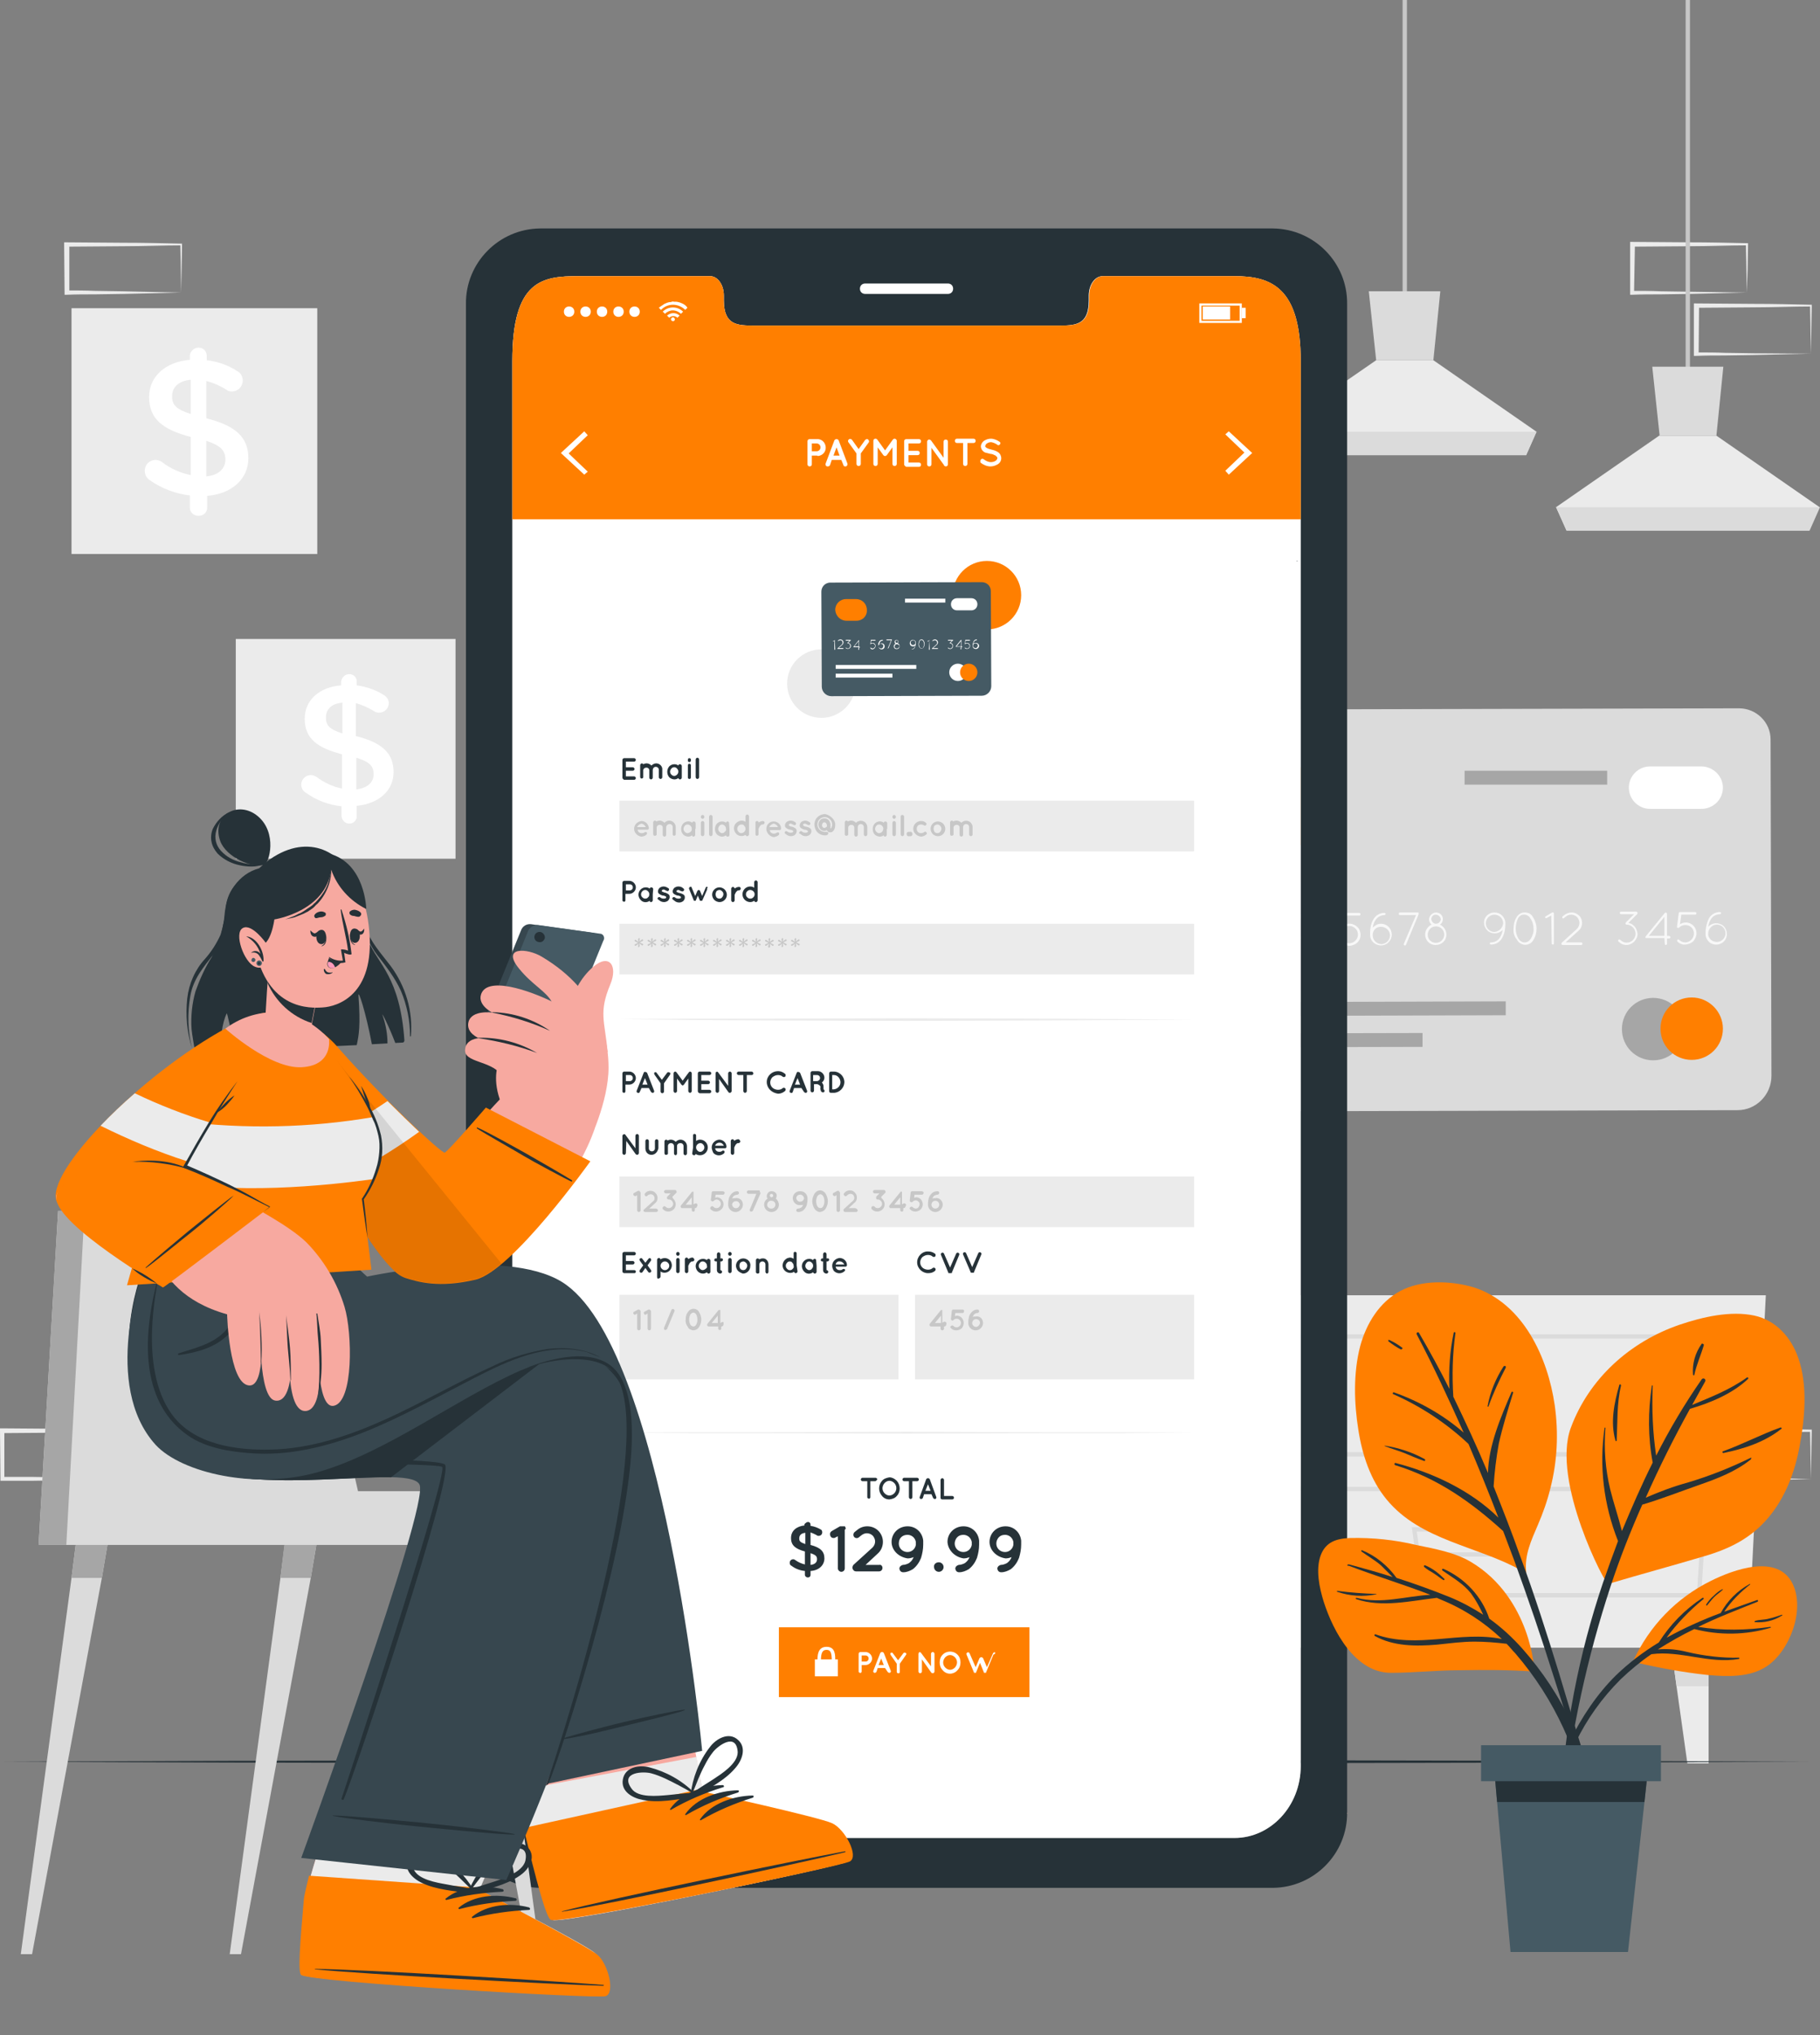 <svg xmlns="http://www.w3.org/2000/svg" xml:space="preserve" id="Layer_1" x="0" y="0" viewBox="0 0 419.9 469.5"><rect x="0" y="0" width="419.9" height="469.5" fill="#808080" stroke="none"/><style>.st0{fill:#ebebeb}.st1{fill:none;stroke:#dbdbdb;stroke-miterlimit:10}.st2{fill:#dbdbdb}.st3{fill:none;stroke:#c7c7c7;stroke-miterlimit:10}.st4{fill:#a6a6a6}.st5{fill:#ff7f00}.st6{fill:#fff}.st8{fill:#263238}.st10{fill:#c7c7c7}.st11{fill:#455a64}.st12{fill:#f7a9a0}.st13{fill:#37474f}</style><path d="M275.2 380.1h128.1l4.1-81.3H271.1z" class="st0"></path><path d="M280.1 308.3h115.1l-1.7 27.2H281.6zm3.5 35.2 1.2 24.5H392l1.5-24.5z" class="st1"></path><path d="M350.1 324.5h-23l-.8-5.8h24.5zm0 34.1h-23l-.8-5.8h24.5z" class="st1"></path><path d="m293 380.1-1.2 8.9-2.5 17.8h-4.9v-26.6z" class="st0"></path><path d="m293 380.1-1.2 8.9h-7.4v-8.9z" class="st2"></path><path d="m385.6 380.1 1.2 8.9 2.5 17.8h4.9v-26.6z" class="st0"></path><path d="m385.6 380.1 1.2 8.9h7.4v-8.9z" class="st2"></path><path d="m41.8 327.1-13.1.3-6.7.1h-7.1v-.4l-.1-11.2v-.5h.5l13.2.1c4.4 0 8.8.1 13.2.2h.3v.3c0 1.9-.1 3.8-.1 5.6zm0 0-.1-5.7c0-1.9-.1-3.7-.1-5.5l.3.3c-4.4 0-8.8.2-13.2.2l-13.2.1.5-.5v11.2l-.4-.5h6.6l6.6.1zM27 341.2l-13.1.3-6.7.1H.1v-.4L0 330v-.5h.5l13.2.1c4.4 0 8.8.1 13.2.2h.3v.3c0 1.9-.1 3.8-.1 5.6zm0 0-.1-5.7c0-1.9-.1-3.7-.1-5.5l.3.3c-4.4 0-8.8.2-13.2.2l-13.2.1.3-.6v11.2l-.4-.5h6.6l6.6.1zm338.7-138.7-13.1.3-6.7.1c-2.2.1-4.5 0-6.7.1h-.4v-.4l-.1-11.2v-.5h.5l13.2.1c4.4 0 8.8.1 13.2.2h.3v.3c0 1.9-.1 3.8-.1 5.7zm0 0-.1-5.6c0-1.9-.1-3.7-.1-5.5l.3.3c-4.4 0-8.8.1-13.2.2l-13.3.1.5-.5v11.2l-.5-.4h6.5l6.6.1zm-14.8 14.1-13.1.3-6.6.1c-2.2 0-4.5 0-6.7.1h-.5V205h.5l13.2.1c4.4 0 8.8.1 13.2.2h.2v.3c0 1.9-.1 3.8-.1 5.7zm0 0-.1-5.6c0-1.9-.1-3.7-.1-5.5l.3.3c-4.4.1-8.8.1-13.2.2l-13.2.1.5-.5v11.2l-.5-.4c2.2 0 4.4 0 6.5.1l6.6.1zm-14.7-14.1-13.1.3-6.7.1c-2.2.1-4.5 0-6.7.1h-.5v-12.1h.5l13.2.1c4.4 0 8.8.1 13.2.2h.3v.3c0 1.9-.1 3.8-.1 5.7zm0 0-.1-5.6c0-1.9-.1-3.7-.1-5.5l.3.3c-4.4 0-8.8.1-13.2.2l-13.2.1.5-.5v11.2l-.4-.4h6.5l6.6.1zm81.6 138.7-13.1.3-6.7.1h-7.2v-12.1h.5l13.2.1c4.4 0 8.8.1 13.2.2h.3v.3c0 1.9-.1 3.8-.1 5.6zm0 0-.1-5.7c0-1.9-.1-3.7-.1-5.5l.3.3c-4.4 0-8.8.2-13.2.2l-13.2.1.5-.5-.1 11.2-.4-.5h6.5l6.6.1zM403 67.5l-13.1.3-6.7.1c-2.2 0-4.5 0-6.7.1h-.4V55.8h.5l13.2.1c4.4 0 8.8.1 13.2.2h.3v.3c0 1.9-.1 3.8-.1 5.7zm0 0-.1-5.7c0-1.9-.1-3.7-.1-5.5l.3.3c-4.4 0-8.8.2-13.2.2l-13.2.1.5-.5-.2 11.1-.4-.4c2.2 0 4.4 0 6.5.1l6.6.1zm14.8 14.1-13.1.3-6.7.1c-2.2 0-4.5 0-6.7.1h-.5V70h.5l13.2.1c4.4 0 8.8.1 13.2.2h.3v.3c0 1.9-.1 3.8-.1 5.7zm0 0-.1-5.7c0-1.9-.1-3.7-.1-5.5l.3.3c-4.4 0-8.8.2-13.2.2l-13.2.1.5-.5-.1 11.2-.4-.4c2.2 0 4.4 0 6.5.1l6.6.1zm-376-14.1-13.1.3-6.7.1c-2.2 0-4.5 0-6.7.1h-.4v-.4l-.1-11.2v-.5h.5l13.2.1c4.4 0 8.8.1 13.2.2h.3v.3c0 1.9-.1 3.8-.1 5.7zm0 0-.1-5.7c0-1.9-.1-3.7-.1-5.5l.3.3c-4.4 0-8.8.2-13.2.2l-13.2.1.5-.5v11.2l-.7-.6c2.2 0 4.4 0 6.5.1l6.6.1z" class="st0"></path><path d="M389.4 87.6V0" class="st3"></path><path d="m359 117 2.4 5.4h56l2.4-5.4-23.8-16.5h-13.2z" class="st0"></path><path d="m381.2 84.6 1.7 15.9H396l1.6-15.9zM359 117l2.5 5.4h56l2.4-5.4z" class="st2"></path><path d="M324.1 70.3V0" class="st3"></path><path d="m293.6 99.6 2.5 5.4h56l2.4-5.4-23.8-16.5h-13.2z" class="st0"></path><path d="m315.8 67.2 1.7 15.9h13.2l1.6-15.9zm-22.1 32.4 2.4 5.4h56l2.4-5.4zm114.8 71 .2 77.6c0 4.3-3.5 7.9-7.8 7.9l-123.1.3c-4.3 0-7.9-3.5-7.9-7.8l-.2-77.6c0-4 3.3-7.3 7.3-7.3l124.2-.3c4 0 7.3 3.2 7.3 7.2" class="st2"></path><path d="M388.6 237.4c0 4-3.2 7.2-7.2 7.2s-7.2-3.2-7.2-7.2 3.2-7.2 7.2-7.2 7.2 3.2 7.2 7.2" class="st4"></path><path d="M397.5 237.3c0 4-3.2 7.2-7.2 7.2s-7.2-3.2-7.2-7.2 3.2-7.2 7.2-7.2 7.2 3.3 7.2 7.2M285.6 177h17.6c2.3 0 4.2 1.9 4.2 4.2v9.6c0 2.3-1.9 4.2-4.2 4.2h-17.6c-2.3 0-4.2-1.9-4.2-4.2v-9.6c0-2.3 1.9-4.2 4.2-4.2" class="st5"></path><path d="M392.5 186.6h-11.8c-2.7 0-4.9-2.2-4.9-4.9s2.2-4.9 4.9-4.9h11.8c2.7 0 5 2.2 5 4.9s-2.2 4.9-5 4.9" class="st6"></path><path d="m280.5 211.4-1.1.6s-.1 0-.1.1c-.1 0-.2 0-.2-.1-.1-.1 0-.3.1-.3l1.5-.9c.1-.1.3 0 .4.1v7.1c0 .1-.1.3-.3.3-.1 0-.3-.1-.3-.3zm2.4 6.3 3.5-3.2c.4-.4.6-.9.6-1.4 0-1.1-.9-1.9-2-1.9-.5 0-1 .2-1.3.5l-.4.3c-.1.1-.3.1-.4 0q-.15-.15 0-.3l.4-.4c.5-.4 1.1-.6 1.7-.6 1.4 0 2.4 1.1 2.5 2.4 0 .7-.3 1.4-.8 1.8l-3 2.7h3.6c.1 0 .2.2.2.3s-.1.2-.2.2h-4.2c-.1 0-.1 0-.2-.1-.1 0-.1-.2 0-.3m10.9-6.6-2 2c.5.1.9.3 1.3.7.5.5.7 1.1.8 1.8 0 1.4-1.1 2.6-2.5 2.6-.7 0-1.3-.3-1.8-.7-.1-.1-.1-.3 0-.4q.15-.15.3 0c.4.4.9.6 1.4.6 1.1 0 2-.9 2-2s-.9-2-2-2c-.1 0-.2 0-.2-.1-.1-.1-.1-.3 0-.4l1.9-1.9h-2.8c-.1 0-.3-.1-.3-.2s.1-.3.3-.3h3.5c.1 0 .3.1.3.2v.1zm6.4 5.5H296c-.1 0-.1 0-.2-.1s-.1-.3 0-.4l4.4-5.4c.1-.1.3-.1.4 0l.1.1v5.3h.5c.1 0 .3.1.3.3 0 .1-.1.3-.3.3h-.5v1.3c0 .1-.1.3-.3.3-.1 0-.3-.1-.3-.2zm0-.5v-4.4l-3.6 4.4zm9.4 1.3c-.1-.1-.1-.3 0-.4q.15-.15.3 0c.4.4.9.6 1.4.6s1-.2 1.4-.6.6-.9.6-1.4-.2-1.1-.6-1.4c-.4-.4-.9-.6-1.4-.6s-1.1.2-1.4.6c-.1.1-.3.1-.4 0l-.1-.1v-.2l.4-3c0-.1 0-.1.1-.2 0 0 .1-.1.2-.1h3.5c.1 0 .3.1.3.3 0 .1-.1.3-.2.3h-3.3l-.3 2.2c1.2-.7 2.8-.2 3.5 1 .5 1 .4 2.2-.4 3-.5.5-1.1.7-1.8.8-.6 0-1.3-.3-1.8-.8m7.2-5.2c.5-1 1.5-1.6 2.6-1.6.1 0 .3.1.3.2s-.1.3-.3.3c-.9 0-1.8.6-2.2 1.4-.3.5-.4 1-.5 1.5.5-.5 1.1-.9 1.9-.9 1.4 0 2.5 1.1 2.5 2.5s-1.1 2.5-2.5 2.5-2.5-1.1-2.5-2.4v-.5c0-1 .2-2.1.7-3m-.1 3.5v.2c.1 1.1 1 1.9 2.1 1.9 1.1-.1 1.9-1 1.9-2.1-.1-1.1-1-1.9-2.1-1.9s-1.9.8-1.9 1.9m7.2 2 2.8-6.6H323c-.1 0-.3-.1-.3-.3 0-.1.1-.3.3-.3h4.2c.1 0 .1.1.1.2v.2l-2.9 7c0 .1-.1.2-.2.2h-.1c-.2 0-.3-.2-.2-.4m7.4-7.2c.9 0 1.6.7 1.6 1.5 0 .5-.2 1-.7 1.3.9.4 1.5 1.3 1.5 2.3 0 1.4-1.1 2.4-2.5 2.4s-2.4-1.1-2.4-2.4c0-1 .6-1.9 1.5-2.3-.4-.3-.6-.8-.6-1.3.1-.8.8-1.5 1.6-1.5m0 7c1.1 0 1.9-.9 1.9-1.9 0-1.1-.9-1.9-1.9-1.9-1.1 0-1.9.9-1.9 1.9 0 1.1.8 1.9 1.9 1.9q0 .15 0 0m0-4.4c.6 0 1.1-.5 1.1-1.1-.1-.6-.6-1-1.2-1-.5 0-.9.4-1 1 .1.6.5 1.1 1.1 1.1m13.5-2.6c1.3 0 2.3.9 2.5 2.2v.6c0 1-.2 2.1-.7 3-.5 1-1.5 1.6-2.6 1.6-.1 0-.3-.1-.3-.2s.1-.3.3-.3c.9 0 1.8-.5 2.2-1.4.3-.5.4-1 .5-1.5-.9 1-2.5 1.1-3.5.2-.5-.5-.8-1.1-.8-1.8-.1-1.3 1-2.4 2.4-2.4m2 2.5c0-1.1-.9-2-2-2s-2 .9-2 2 .9 2 2 2c1-.1 1.9-.9 2-2m2.4 1.2c0-.9.2-1.9.7-2.6.5-1 1.8-1.4 2.9-.9q.6.3.9.9c.5.8.8 1.7.8 2.6s-.2 1.8-.7 2.6c-.5 1-1.8 1.5-2.9.9q-.6-.3-.9-.9c-.6-.7-.9-1.6-.8-2.6m.5 0c0 .8.2 1.6.6 2.3.3.5.8.9 1.5.9.6 0 1.1-.4 1.4-.9.4-.7.7-1.5.6-2.3 0-.8-.2-1.6-.7-2.3-.4-.8-1.3-1.1-2.1-.8-.3.2-.6.4-.8.8-.3.7-.5 1.5-.5 2.3m8.2-3-1.1.6h-.1c-.1 0-.2-.1-.2-.1-.1-.1 0-.3.1-.3l1.5-.9c.1-.1.3 0 .4.1v7.1c0 .1-.1.2-.2.2s-.3-.1-.3-.2zm2.4 6.3 3.5-3.2c.4-.4.6-.9.6-1.4s-.2-.9-.5-1.3c-.4-.4-.9-.6-1.4-.6s-1 .2-1.3.5l-.4.3q-.15.15-.3 0c-.1-.1-.1-.3 0-.4l.4-.3c.5-.4 1.1-.6 1.7-.6.7 0 1.3.3 1.8.8.4.4.6 1 .6 1.6 0 .7-.3 1.4-.8 1.8l-3 2.7h3.6c.1 0 .3.1.3.3 0 .1-.1.3-.3.3h-4.3c-.1 0-.1 0-.2-.1s-.1-.2 0-.4m17.4-6.6-2 2c.5.1.9.3 1.3.7.5.5.7 1.1.8 1.8 0 1.4-1.2 2.6-2.6 2.6-.7 0-1.3-.3-1.8-.8-.1-.1-.1-.3 0-.4s.3-.1.4 0c.8.8 2 .9 2.9.1.8-.8.9-2 .1-2.9l-.1-.1c-.4-.4-.9-.6-1.4-.6-.1 0-.2 0-.2-.1-.1-.1-.1-.3 0-.4l1.9-1.9h-3c-.1 0-.3-.1-.3-.3 0-.1.1-.3.3-.3h3.5c.1 0 .3.1.3.3s0 .2-.1.3c0-.1 0 0 0 0m6.3 5.5h-4.3c-.1-.1-.1-.3 0-.4l4.4-5.4c.1-.1.3-.1.4 0l.1.1v5.2h.5c.1 0 .3.1.3.3 0 .1-.1.3-.3.3h-.5v1.3c0 .1-.2.2-.3.2s-.2-.1-.2-.2zm0-.5v-4.4l-3.6 4.4zm3 1.3c-.1-.1-.1-.3 0-.4s.3-.1.4 0c.4.4.9.6 1.4.6s1-.2 1.4-.6c.8-.8.8-2 .1-2.8q-.6-.6-1.5-.6c-.5 0-1.1.2-1.4.6-.1.1-.3.1-.4 0l-.1-.1v-.1l.4-3.1c0-.1 0-.2.1-.2 0 0 .1-.1.2-.1h3.5c.1 0 .3.1.3.3 0 .1-.1.3-.2.3h-3.3l-.3 2.2c.4-.2.8-.4 1.3-.4 1.4 0 2.5 1.1 2.5 2.5 0 .7-.3 1.3-.7 1.8-.5.5-1.1.7-1.8.8s-1.4-.2-1.9-.7m7.2-5.2c.5-1 1.5-1.6 2.6-1.6.1 0 .3.1.3.2s-.1.3-.3.3c-.9 0-1.8.5-2.2 1.4-.3.5-.4 1-.5 1.5.9-1 2.5-1.1 3.5-.2s1.1 2.5.2 3.5-2.5 1.1-3.5.2c-.5-.5-.8-1.1-.8-1.8v-.5c0-1 .3-2.1.7-3m-.1 3.4v.2c.1 1 1 1.7 2 1.7 1.1 0 2-.9 2-2s-.9-2-2-2-2 1-2 2.1" style="fill:#f8f8f8"></path><path d="m281.5 231.2 65.9-.2v3.2l-65.9.2zm0 7.2 46.7-.1v3.2l-46.7.1zm56.4-60.6h32.9v3.2h-32.9z" class="st4"></path><path d="M16.5 71.1h56.7v56.7H16.5z" class="st0"></path><path d="M45.8 80.2c1.1 0 1.9.8 1.9 1.9v1c2.5.3 4.9 1.1 7 2.5.8.4 1.3 1.2 1.3 2.2 0 1.4-1.1 2.5-2.5 2.5-.5 0-.9-.1-1.3-.4-1.4-.9-3-1.6-4.6-2v8.6c6.8 1.7 9.7 4.4 9.7 9.2s-3.8 8.2-9.5 8.7v2.7c0 1.1-.9 1.9-1.9 1.9h-.1c-1.1 0-2-.8-2-1.9v-2.8c-3.3-.4-6.5-1.6-9.2-3.5-.8-.5-1.2-1.3-1.2-2.2 0-1.4 1.1-2.5 2.5-2.5.5 0 1.1.2 1.5.5 1.9 1.5 4.2 2.5 6.6 3v-8.8c-6.5-1.7-9.6-4.2-9.6-9.2 0-4.8 3.8-8.1 9.4-8.6v-1c.1-1 1-1.8 2-1.8M44 95.5v-7.9c-2.9.3-4.3 1.8-4.3 3.8s.9 3 4.3 4.1m3.6 6.2v8.2c2.9-.3 4.4-1.8 4.4-3.9 0-2-1-3.2-4.4-4.3" class="st6"></path><path d="M54.4 147.4h50.7v50.7H54.4z" class="st0"></path><path d="M80.6 155.5c.9 0 1.7.7 1.7 1.7v.9c2.2.3 4.3 1 6.2 2.2.7.4 1.2 1.1 1.2 1.9 0 1.2-1 2.2-2.2 2.2h-.1c-.4 0-.8-.1-1.2-.4-1.3-.8-2.7-1.4-4.1-1.8v7.6c6.1 1.5 8.7 4 8.7 8.3s-3.4 7.3-8.5 7.8v2.4c0 .9-.7 1.7-1.7 1.7s-1.7-.8-1.8-1.7V186c-3-.3-5.8-1.4-8.2-3.1-.7-.4-1.1-1.1-1.1-1.9 0-1.2 1-2.2 2.2-2.2.5 0 .9.2 1.3.4 1.7 1.3 3.8 2.3 5.9 2.7V174c-5.8-1.5-8.6-3.7-8.6-8.2 0-4.3 3.4-7.3 8.4-7.7v-.8c.1-1 .9-1.8 1.9-1.8M79 169.2v-7.1c-2.6.2-3.8 1.6-3.8 3.4s.7 2.7 3.8 3.7m3.2 5.6v7.3c2.6-.3 4-1.6 4-3.5s-1-2.9-4-3.8" class="st6"></path><path id="Floor" d="m.6 406.4 52.1-.2 52.1-.1 104.2-.2 104.3.2 52.1.1 52.1.2-52.1.2-52.1.1-104.3.2-104.2-.2-52.1-.1z" class="st8"></path><g id="Device"><path d="M293.7 52.7H124.6c-9.5.1-17.2 7.9-17.1 17.4v348c-.1 9.5 7.6 17.3 17.1 17.4h169.1c9.5-.1 17.2-7.9 17.1-17.4v-348c.1-9.5-7.6-17.3-17.1-17.4m6.4 354.7c0 9.2-6.9 16.6-15.3 16.6H133.5c-8.5 0-15.3-7.4-15.3-16.6V83.3c0-18.7 6.9-19.6 15.3-19.6h30.3c1.8 0 3.2 2 3.2 4.5v1.1c0 5.8 3.2 5.8 7.1 5.8h70c3.9 0 7.1 0 7.1-5.8v-1.1c0-2.5 1.4-4.5 3.2-4.5h30.3c8.5 0 15.3 2.5 15.3 19.6z" class="st8"></path><path d="M118.2 386.8h-.6" style="fill:none"></path><path d="M300.1 83.3v324.1c0 9.2-6.9 16.6-15.3 16.6H133.5c-8.5 0-15.3-7.4-15.3-16.6V83.3c0-18.7 6.9-19.6 15.3-19.6h30.3c1.8 0 3.2 2 3.2 4.5v1.1c0 5.8 3.2 5.8 7.1 5.8h70c3.9 0 7.1 0 7.1-5.8v-1.1c0-2.5 1.4-4.5 3.2-4.5h30.3c8.5 0 15.4 2.5 15.4 19.6" class="st6"></path><path d="M300.1 83.3v36.5H118.2V83.3c0-18.7 6.9-19.6 15.3-19.6h30.3c1.8 0 3.2 2 3.2 4.5v1.1c0 5.8 3.2 5.8 7.1 5.8h70.1c3.9 0 7.1 0 7.1-5.8v-1.1c0-2.5 1.4-4.5 3.2-4.5h30.3c8.4 0 15.3 2.5 15.3 19.6" class="st5"></path><g id="u5Zjqx"><path d="m158.6 71-.3.3c-.1 0-.1.1-.2.2-1.6-1.6-4.1-1.6-5.6 0l-.2-.2-.3-.3.4-.3.9-.6c.4-.2.7-.3 1.1-.4.2 0 .4 0 .6-.1s.5 0 .5 0h.4c.3 0 .7.1 1 .2.2.1.5.2.7.3s.5.3.7.5z" class="st6"></path><path d="M153.4 72.4c-.1-.2-.3-.3-.5-.5 1.3-1.3 3.4-1.3 4.7 0l-.5.5c-.5-.5-1.2-.8-1.9-.8-.6 0-1.3.3-1.8.8" class="st6"></path><path d="m156.8 72.8-.5.5c-.5-.5-1.4-.5-1.9 0l-.5-.5c.8-.7 2-.8 2.9 0q-.15 0 0 0" class="st6"></path><path d="M155.7 73.7c0 .2-.2.4-.4.4s-.4-.1-.5-.4c0-.2.1-.4.4-.5h.1c.3.1.4.3.4.5" class="st6"></path></g><path d="M130.1 71.9c0-.7.5-1.2 1.2-1.2s1.2.5 1.2 1.2-.5 1.2-1.2 1.2-1.2-.5-1.2-1.2m3.8 0c0-.7.5-1.2 1.2-1.2s1.2.5 1.2 1.2-.5 1.2-1.2 1.2-1.2-.5-1.2-1.2m3.8 0c0-.7.5-1.2 1.2-1.2s1.2.5 1.2 1.2-.5 1.2-1.2 1.2-1.2-.5-1.2-1.2m3.8 0c0-.7.5-1.2 1.2-1.2s1.2.5 1.2 1.2-.5 1.2-1.2 1.2-1.2-.5-1.2-1.2m3.7 0c0-.7.5-1.2 1.2-1.2s1.2.5 1.2 1.2-.5 1.2-1.2 1.2-1.2-.5-1.2-1.2m141.3 2.6h-9.8V70h9.8zm-9.3-.5h8.8v-3.5h-8.8z" class="st6"></path><path d="M277.5 70.7h6.3v3h-6.3zm9 .3h.9v2.4h-.9zm-151.7 38.5-5.4-5 5.4-5 .8.9-4.4 4.2 4.4 4.2zm148.7-10 5.4 5-5.4 5-.8-.9 4.4-4.2-4.4-4.2zm-95.1 5.6h-1.1v2c0 .3-.2.5-.5.5s-.5-.2-.5-.5v-5.3c0-.3.2-.5.5-.5h1.6c1.1-.1 2 .7 2.1 1.8s-.7 2-1.8 2.1c-.1-.1-.2-.1-.3-.1m-1.1-1h1.1c.5 0 .9-.4.9-.9s-.4-.9-.9-.9h-1.1zm6.8 2h-2.2l-.4 1.2c-.1.2-.3.3-.5.3h-.2c-.3-.1-.4-.4-.3-.7l2-5.3c.1-.2.3-.3.5-.3s.4.1.5.3l2 5.3c.1.3 0 .5-.3.7h-.2c-.2 0-.4-.1-.4-.3zm-.4-1-.7-1.9-.7 1.9zm6.7-3-1.8 2.5v2.4c0 .3-.2.5-.5.5s-.5-.2-.5-.5v-2.4l-1.8-2.5c-.2-.2-.2-.5 0-.7s.5-.2.7 0l.1.1 1.5 2.1 1.5-2.1c.2-.2.5-.3.7-.1s.3.5.1.7m6.5-.4v5.3c0 .3-.2.5-.5.5s-.5-.2-.5-.5v-3.8l-1.3 1.8c-.1.1-.2.2-.4.2s-.3-.1-.4-.2l-1.3-1.8v3.8c0 .3-.2.5-.5.5s-.5-.2-.5-.5v-5.3c0-.3.2-.5.5-.5.2 0 .3.1.4.2l1.8 2.5 1.8-2.5c.1-.1.2-.2.4-.2s.5.2.5.5m1.7 5.4v-5.3c0-.3.2-.5.5-.5h2.9c.3 0 .5.2.5.5s-.2.5-.5.5h-2.4v1.7h2.1c.3 0 .5.2.5.5s-.2.5-.5.5h-2.1v1.7h2.4c.3 0 .5.2.5.5s-.2.5-.5.5h-2.9c-.2-.1-.5-.3-.5-.6m6.3 0c0 .3-.2.5-.5.5s-.5-.2-.5-.5v-5.2c0-.2.1-.3.2-.4.2-.2.5-.1.7.1l2.9 4v-3.7c0-.3.2-.5.5-.5s.5.2.5.5v5.2c0 .3-.2.5-.5.5-.1 0-.3-.1-.4-.2v-.1l-2.9-4zm9.7-4.9h-1.4v4.8c0 .3-.2.5-.5.5s-.5-.2-.5-.5v-4.8h-1.4c-.3 0-.5-.2-.5-.5s.2-.5.5-.5h3.8c.3 0 .5.2.5.5s-.2.5-.5.5m1.7 3.8c.2-.2.4-.2.6-.1.5.4 1.1.7 1.7.7.4 0 .8-.1 1.1-.3.2-.1.4-.4.4-.6 0-.1 0-.2-.1-.3l-.3-.3c-.4-.2-.8-.4-1.2-.4l-1.2-.3c-.3-.1-.6-.4-.8-.7-.1-.2-.2-.5-.2-.7 0-.5.3-1 .7-1.3.5-.3 1-.5 1.6-.5.7 0 1.4.3 2 .7.2.1.3.4.1.6-.1.2-.4.3-.6.1-.4-.3-.9-.5-1.4-.6-.4 0-.7.1-1 .3-.2.1-.3.3-.4.6 0 .1 0 .2.1.2.1.1.1.2.2.2.3.2.7.3 1.1.4s.8.2 1.2.4.7.4.9.8c.1.2.2.5.2.8 0 .6-.3 1.1-.8 1.4s-1.1.5-1.7.5c-.8 0-1.7-.4-2.3-.9 0-.2-.1-.5.1-.7m-7.6-38.2h-19.1c-.7 0-1.2-.5-1.2-1.2s.5-1.2 1.2-1.2h19.1c.7 0 1.2.5 1.2 1.2s-.5 1.2-1.2 1.2" class="st6"></path><path d="M143.6 179.4v-4.1c0-.2.2-.4.4-.4h2.3c.2 0 .4.2.4.4s-.2.4-.4.4h-1.9v1.3h1.6c.2 0 .4.2.4.4s-.2.4-.4.4h-1.6v1.3h1.9c.2 0 .4.2.4.4s-.2.4-.4.4H144c-.2-.1-.4-.3-.4-.5m7-1.7v1.7c0 .2-.2.4-.4.4s-.4-.2-.4-.4v-1.7c0-.4-.4-.7-.8-.6-.3 0-.6.3-.6.6v1.7c-.1.1-.2.2-.4.2s-.3-.2-.3-.4v-2.7c0-.2.2-.4.4-.4.1 0 .3.1.3.2.2-.1.5-.2.8-.2.4 0 .8.2 1.1.5.3-.3.7-.5 1.1-.5.8 0 1.5.7 1.4 1.5v1.7c0 .2-.2.4-.4.4s-.4-.2-.4-.4v-1.7c0-.4-.3-.7-.7-.7s-.7.3-.7.8q0-.15 0 0m6.7.3v1.4c0 .2-.2.4-.4.4s-.3-.1-.4-.3q-.45.3-.9.3c-.4 0-.9-.2-1.2-.5-.6-.7-.6-1.8 0-2.5.3-.3.7-.5 1.2-.5.3 0 .7.1.9.3 0-.2.2-.3.4-.3s.4.2.4.4zm-.8 0c0-.3-.1-.5-.3-.7-.3-.4-.9-.4-1.2-.1l-.1.1c-.2.2-.3.5-.3.7 0 .3.1.5.3.7.4.4.9.4 1.3 0 .2-.2.3-.4.3-.7m2.9-2.6c0 .2-.1.4-.3.4s-.4-.1-.4-.3v-.2c0-.2.1-.4.3-.4s.4.1.4.3v.2m0 1.2v2.7c0 .2-.1.4-.3.4s-.4-.1-.4-.3v-2.8c0-.2.1-.4.3-.4s.4.1.4.3zm1.5-1.8c.2 0 .4.2.4.4v4.1c0 .2-.2.4-.4.4s-.4-.2-.4-.4v-4.1c0-.2.2-.4.4-.4" class="st8"></path><path d="M142.9 184.7h132.6v11.7H142.9z" class="st0"></path><path d="M146.3 191.2c0-1 .8-1.7 1.7-1.8.9 0 1.6.7 1.7 1.6v.1c0 .2-.2.3-.4.3h-2.2c0 .2.1.3.2.5.2.2.4.3.7.3s.5 0 .7-.2c.2-.1.4-.1.5 0s.1.3 0 .5c-.3.3-.8.5-1.3.5-.9-.2-1.6-.9-1.6-1.8m.7-.4h2c-.2-.4-.5-.7-1-.8-.4.1-.9.4-1 .8m6.7.1v1.7c0 .2-.2.4-.4.4s-.4-.2-.4-.4v-1.7c0-.4-.4-.7-.8-.6-.3 0-.6.3-.6.6v1.7c-.1.1-.2.2-.4.2h-.1c-.2 0-.3-.2-.3-.4v-2.7c0-.2.2-.4.4-.4.1 0 .3.1.3.2.2-.1.5-.2.8-.2.4 0 .8.2 1.1.5.3-.3.7-.5 1.1-.5.8 0 1.5.7 1.5 1.5v1.7c0 .2-.2.3-.4.3s-.3-.2-.3-.3v-1.7c0-.4-.3-.7-.7-.7s-.8.3-.8.8m6.7.3v1.4c0 .2-.2.4-.4.4s-.3-.1-.3-.3q-.45.3-.9.3c-.4 0-.9-.2-1.2-.5-.6-.7-.6-1.8 0-2.5.6-.6 1.5-.7 2.1-.2 0-.2.2-.3.4-.3s.4.2.4.4v1.3zm-.8 0c0-.3-.1-.5-.3-.7s-.4-.3-.7-.3c-.2 0-.5.1-.6.3-.2.2-.3.5-.3.7 0 .3.1.5.3.7s.4.3.6.3.5-.1.7-.3c.3-.2.3-.5.3-.7m2.9-2.7c0 .2-.2.4-.4.4s-.4-.2-.4-.4v-.1c0-.2.2-.4.4-.4s.4.2.4.4zm0 1.3v2.7c0 .2-.2.4-.4.4s-.4-.2-.4-.4v-2.7c0-.2.2-.4.4-.4s.4.2.4.4m1.5-1.8c.2 0 .4.2.4.4v4.1c0 .2-.2.4-.4.4s-.4-.2-.4-.4v-4.1c0-.2.2-.4.4-.4m4.3 3.2v1.4c0 .2-.1.4-.4.4-.2 0-.4-.1-.4-.3q-.45.3-.9.3c-.4 0-.9-.2-1.2-.5-.6-.7-.6-1.8 0-2.5.3-.3.7-.5 1.2-.5.3 0 .7.1.9.3 0-.2.2-.3.4-.3s.3.2.3.4zm-.8 0c0-.3-.1-.5-.3-.7s-.4-.3-.6-.3-.5.1-.6.3c-.2.2-.3.5-.3.7 0 .3.1.5.3.7s.4.3.6.3.5-.1.6-.3c.3-.2.4-.5.3-.7m5.3 1.3c0 .2-.2.4-.4.4s-.3-.1-.4-.3c-.8.5-1.9.3-2.4-.6-.5-.8-.3-1.9.6-2.4q.45-.3.9-.3c.3 0 .7.1.9.3v-1.3c0-.2.2-.4.4-.4s.4.2.4.4v4.2m-1.7-2.3c-.3 0-.5.1-.7.3s-.3.4-.3.7.1.5.3.7c.3.4.9.4 1.3 0 .2-.2.3-.4.3-.7s-.1-.5-.3-.7q-.15-.3-.6-.3m5.3-.4c0 .2-.2.4-.4.4s-.3 0-.4.1l-.3.3-.3.6v1.3c0 .2-.2.3-.4.3s-.3-.2-.3-.3v-2.8c0-.2.2-.3.4-.3s.3.2.3.3v.1c0-.1.1-.1.1-.1q.45-.3.9-.3c.3 0 .4.2.4.4m.4 1.4c0-.9.7-1.7 1.7-1.7.9 0 1.7.7 1.7 1.6v.1c0 .2-.2.3-.4.3h-2.2c0 .2.1.3.2.5.4.4 1 .4 1.4.1.2-.1.4-.1.5 0s.1.3 0 .5c-.3.3-.8.5-1.3.5-.9-.2-1.6-1-1.6-1.9m.7-.4h2c-.2-.4-.5-.7-1-.8-.4.1-.9.4-1 .8m3.6 1.1c.1-.2.3-.2.5-.1.2.2.5.3.8.3.2 0 .3 0 .5-.1.1-.1.1-.1.1-.2v-.1c0-.1 0-.1-.1-.1-.2-.1-.4-.2-.6-.2s-.4-.1-.6-.2-.4-.2-.5-.4c-.1-.1-.1-.3-.1-.4 0-.3.2-.6.4-.8q.45-.3.9-.3c.4 0 .7.1 1.1.4.2.1.2.3.1.5s-.3.2-.5.1l-.6-.3c-.2 0-.3 0-.4.1s-.1.1-.1.2v.1s0 .1.1.1c.2.1.3.2.5.2s.4.1.6.2.4.2.5.4c.1.1.1.3.1.5 0 .3-.2.6-.4.8q-.45.3-.9.3c-.5 0-.9-.2-1.2-.5-.3-.1-.3-.3-.2-.5m3.4 0c.1-.2.4-.2.5-.1.2.2.5.3.8.3.2 0 .3 0 .5-.1.1-.1.1-.2.1-.2v-.1l-.1-.1c-.2-.1-.4-.2-.6-.2s-.4-.1-.6-.2-.4-.2-.5-.4c-.1-.1-.1-.3-.1-.4 0-.3.2-.6.4-.8q.45-.3.9-.3c.4 0 .7.2 1 .4.2.1.2.3.1.5s-.3.2-.5.1l-.6-.3c-.2 0-.3 0-.4.1-.1 0-.1.1-.1.2v.1s0 .1.1.1c.2.1.3.2.5.2s.5.1.7.2.4.2.5.4c.1.1.1.3.1.5 0 .3-.2.6-.4.8q-.45.3-.9.3c-.5 0-.9-.2-1.2-.5-.4-.1-.4-.3-.2-.5m8.2-1.5c0 .4-.1.8-.3 1.1-.1.1-.1.2-.2.2q-.15.3-.6.3h-.2c-.2 0-.4-.1-.5-.3-.1-.1-.1-.1-.1-.2-.5.3-1.2.2-1.6-.3-.5-.6-.5-1.4 0-2 .3-.3.6-.4 1-.4s.7.1 1 .4c.2.3.4.6.4 1v.9h.1l.1-.1c.1-.2.2-.5.2-.8 0-.9-.8-1.7-1.7-1.7s-1.7.7-1.7 1.7c0 .9.7 1.7 1.7 1.7h.4c.2 0 .4.1.4.3s-.1.3-.2.4c-.2.1-.4.1-.6.1-1.4 0-2.4-1.1-2.4-2.5s1.1-2.4 2.5-2.4c1.3.3 2.4 1.4 2.3 2.6m-1.9 0c0-.2-.1-.3-.2-.5-.1-.1-.2-.2-.4-.2s-.3.1-.4.2c-.2.3-.2.7 0 .9.1.1.2.2.4.2s.3-.1.4-.2c.2 0 .2-.2.2-.4m7.1.5v1.7c0 .2-.2.4-.4.4s-.4-.2-.4-.4v-1.7c0-.4-.4-.7-.8-.6-.3 0-.6.3-.6.6v1.7c-.1.1-.2.2-.4.2h-.1c-.2 0-.3-.2-.3-.4v-2.7c0-.2.2-.4.4-.4.1 0 .3.1.3.2.2-.1.5-.2.8-.2.4 0 .8.2 1.1.5.6-.6 1.5-.6 2.1-.1.3.3.5.7.5 1.1v1.7c0 .2-.2.4-.4.4s-.4-.2-.4-.4v-1.7c0-.4-.3-.7-.7-.7s-.7.3-.7.8q0-.15 0 0m6.7.3v1.4c0 .2-.2.4-.4.4s-.3-.1-.3-.3q-.45.3-.9.3c-.4 0-.9-.2-1.2-.5-.6-.7-.6-1.8 0-2.5.6-.6 1.5-.7 2.1-.2 0-.2.2-.3.4-.3s.4.2.4.4v1.3zm-.8 0c0-.3-.1-.5-.3-.7s-.4-.3-.7-.3c-.2 0-.5.1-.6.3-.2.2-.3.5-.3.7 0 .3.1.5.3.7s.4.3.6.3.5-.1.7-.3.3-.5.3-.7m2.9-2.7c0 .2-.2.4-.4.4s-.4-.2-.4-.4v-.1c0-.2.2-.4.4-.4s.4.2.4.4zm0 1.3v2.7c0 .2-.2.4-.4.4s-.4-.2-.4-.4v-2.7c0-.2.2-.4.4-.4s.4.2.4.4m1.5-1.8c.2 0 .4.2.4.4v4.1c0 .2-.2.4-.4.4s-.4-.2-.4-.4v-4.1c0-.2.1-.4.4-.4m1.7 3.9c.3-.1.6.1.6.4.1.3-.1.6-.4.6h-.3c-.3.1-.6-.1-.6-.4-.1-.3.1-.6.4-.6zm.8-.7c0-1 .8-1.8 1.8-1.8.4 0 .8.1 1.1.4.2.1.2.4.1.5-.1.2-.4.2-.5.1-.2-.1-.4-.2-.7-.2-.6 0-1 .4-1 1s.4 1 1 1c.2 0 .5-.1.7-.2.1-.2.4-.2.5 0 .2.1.2.4 0 .5l-.1.1c-.3.2-.7.4-1.1.4-1-.1-1.8-.9-1.8-1.8m4.5 1.2c-.3-.3-.5-.8-.5-1.2 0-.5.2-.9.5-1.2s.7-.5 1.2-.5c.4 0 .9.2 1.2.5s.5.8.5 1.2c0 .5-.2.9-.5 1.2s-.7.5-1.2.5-.9-.2-1.2-.5m.2-1.2c0 .3.1.5.2.7.2.2.4.3.7.3.2 0 .5-.1.6-.3.2-.2.3-.5.3-.7 0-.3-.1-.5-.3-.7s-.4-.3-.6-.3-.5.1-.7.3c-.1.1-.2.4-.2.7m6.8-.3v1.7c0 .2-.2.4-.4.4s-.4-.2-.4-.4v-1.7c0-.4-.4-.7-.8-.6-.3 0-.6.3-.6.6v1.7c-.1.1-.2.2-.4.2h-.1c-.2 0-.3-.2-.3-.4v-2.7c0-.2.2-.4.4-.4.1 0 .3.1.3.2.2-.1.5-.2.8-.2.4 0 .8.2 1.1.5.6-.6 1.5-.6 2.1-.1.3.3.5.7.5 1.1v1.7c0 .2-.2.4-.4.4s-.4-.2-.4-.4v-1.7c0-.4-.3-.7-.7-.7s-.7.3-.7.8q0-.15 0 0" class="st10"></path><path d="M145.2 206.2h-.9v1.5c0 .2-.2.4-.4.3-.2 0-.3-.2-.3-.3v-4.1c0-.2.2-.4.4-.4h1.2c.8 0 1.5.7 1.5 1.5s-.7 1.5-1.5 1.5m-.8-.8h.9c.4 0 .7-.3.7-.7s-.3-.7-.7-.7h-.9zm6.2.9v1.4c0 .2-.2.4-.4.4s-.3-.1-.3-.3c-.7.5-1.6.4-2.1-.2-.3-.3-.5-.8-.5-1.2 0-.5.2-.9.5-1.2s.7-.5 1.2-.5c.3 0 .7.1.9.3 0-.2.2-.3.4-.3s.4.2.4.4zm-.8 0c0-.3-.1-.5-.3-.7s-.4-.3-.6-.3c-.3 0-.5.1-.7.3s-.3.5-.3.7c0 .3.1.5.3.7s.4.3.7.3c.2 0 .5-.1.6-.3.2-.1.3-.4.3-.7m2 .8c.1-.2.3-.2.5-.1.2.2.5.3.8.3.2 0 .3 0 .5-.1.1-.1.1-.1.1-.2v-.1l-.1-.1c-.2-.1-.4-.2-.6-.2s-.4-.1-.6-.2-.4-.2-.5-.4c-.1-.1-.1-.3-.1-.4 0-.3.2-.6.4-.8q.45-.3.9-.3c.4 0 .8.2 1.1.4.2.1.2.3.1.5s-.3.2-.5.1l-.6-.3c-.2 0-.3 0-.4.1-.1 0-.1.1-.1.2v.1s0 .1.1.1c.2.1.3.1.5.2.2 0 .4.1.6.2s.4.2.5.4c.1.1.1.3.1.5 0 .3-.2.6-.4.8q-.45.3-.9.3c-.5 0-.9-.2-1.2-.5-.3-.1-.4-.4-.2-.5m3.4 0c.1-.2.3-.2.5-.1.2.2.5.3.8.3.2 0 .3 0 .5-.1.1 0 .1-.1.1-.2v-.1l-.1-.1c-.2-.1-.4-.2-.6-.2s-.4-.1-.6-.2-.4-.2-.5-.4c-.1-.1-.1-.3-.1-.4 0-.3.2-.6.4-.8q.45-.3.9-.3c.4 0 .8.1 1.1.4.2.1.3.3.2.5s-.3.3-.5.2h-.1l-.6-.3c-.2 0-.3 0-.4.1-.1 0-.1.1-.1.2v.1s0 .1.1.1c.2.1.3.1.5.2.2 0 .4.1.7.2.2.1.4.2.5.4.1.1.1.3.1.5 0 .3-.2.6-.4.8q-.45.3-.9.3c-.5 0-.9-.2-1.2-.5-.4-.2-.5-.5-.3-.6m8-2-1.2 2.7h-.5l-.5-1.2-.5 1.2h-.4l-1.1-2.7c-.1-.2 0-.4.2-.5s.4 0 .4.2l.8 1.9.5-1.2c.1-.1.2-.2.3-.2s.3.1.3.2l.5 1.2.8-1.9c.1-.2.2-.3.4-.2.1.2 0 .4-.2.5.3 0 .2.1.2 0m1.6 2.5c-.3-.3-.5-.8-.5-1.2 0-.5.2-.9.5-1.2s.7-.5 1.2-.5c.4 0 .9.2 1.2.5s.5.8.5 1.2c0 .5-.2.9-.5 1.2s-.7.5-1.2.5c-.4 0-.9-.2-1.2-.5m.3-1.3c0 .3.1.5.2.7.2.2.4.3.7.3.2 0 .5-.1.6-.3.2-.2.3-.5.3-.7 0-.3-.1-.5-.3-.7s-.4-.3-.6-.3-.5.1-.7.3c-.1.2-.2.5-.2.7m5.8-1.3c0 .2-.2.4-.4.4s-.3 0-.4.1l-.3.3-.3.6v1.3c0 .2-.2.4-.4.4s-.4-.2-.4-.4V205c0-.2.2-.4.4-.4s.4.2.4.4c0-.1.1-.1.1-.1q.45-.3.9-.3c.2 0 .4.1.4.4m3.9 2.7c0 .2-.2.4-.4.4s-.3-.1-.4-.3q-.45.3-.9.3c-1 0-1.8-.8-1.8-1.8s.8-1.8 1.8-1.8c.3 0 .7.1.9.3v-1.3c0-.2.2-.4.4-.4s.4.2.4.4v4.2m-1.7-2.4c-.3 0-.5.1-.7.3s-.3.4-.3.7.1.5.3.7.4.3.7.3.5-.1.7-.3.3-.4.3-.7-.1-.5-.3-.7-.5-.3-.7-.3" class="st8"></path><path d="M142.9 213.1h132.6v11.7H142.9z" class="st0"></path><path d="m147.3 217.7-.5.4c-.1 0-.1.1-.2.1s-.2-.1-.2-.2.1-.2.2-.2l.6-.3-.6-.3c-.1 0-.2-.1-.2-.2s.1-.2.2-.2.1 0 .2.1l.5.4-.1-.6c0-.1.1-.2.2-.3.1 0 .2.1.2.2l-.1.6.5-.4s.1-.1.2-.1.2.1.2.2-.1.2-.2.2l-.6.3.6.3c.1 0 .2.1.2.2s-.1.2-.2.2-.1 0-.2-.1l-.5-.4.1.6c0 .1-.1.2-.2.3-.1 0-.2-.1-.2-.2zm3 0-.5.4c-.1 0-.1.1-.2.1s-.2-.1-.2-.2.1-.2.2-.2l.6-.3-.6-.3c-.1 0-.2-.1-.2-.2s.1-.2.2-.2.1 0 .2.1l.5.4-.1-.6c0-.1.1-.2.2-.3.1 0 .2.1.2.2l-.1.6.5-.4s.1-.1.2-.1.2.1.2.2-.1.2-.2.2l-.6.3.6.3c.1 0 .2.1.2.2s-.1.2-.2.2-.1 0-.2-.1l-.5-.4.1.6c0 .1-.1.2-.2.3-.1 0-.2-.1-.2-.2zm3 0-.5.4c-.1 0-.1.1-.2.1s-.2-.1-.2-.2.1-.2.2-.2l.6-.3-.6-.3c-.1 0-.2-.1-.2-.2s.1-.2.2-.2.1 0 .2.1l.5.4-.1-.6c0-.1.1-.2.2-.3.1 0 .2.1.2.2l-.1.6.5-.4s.1-.1.2-.1.2.1.2.2-.1.2-.2.2l-.6.3.6.3c.1 0 .2.1.2.2s-.1.2-.2.2-.1 0-.2-.1l-.5-.4.1.6c0 .1-.1.2-.2.3-.1 0-.2-.1-.2-.2zm3.1 0-.5.4c-.1 0-.1.1-.2.1s-.2-.1-.2-.2.1-.2.2-.2l.6-.3-.6-.3c-.1 0-.2-.1-.2-.2s.1-.2.2-.2.1 0 .2.1l.5.4-.1-.6c0-.1.1-.2.2-.3.1 0 .2.1.2.2l-.1.6.5-.4s.1-.1.2-.1.2.1.2.2-.1.2-.2.2l-.6.3.6.3c.1 0 .2.1.2.2s-.1.2-.2.2-.1 0-.2-.1l-.5-.4.1.6c0 .1-.1.2-.2.3-.1 0-.2-.1-.2-.2zm3 0-.5.4c-.1 0-.1.1-.2.1s-.2-.1-.2-.2.1-.2.2-.2l.6-.3-.6-.3c-.1 0-.2-.1-.2-.2s.1-.2.2-.2.1 0 .2.1l.5.4-.1-.6c0-.1.1-.2.2-.3.1 0 .2.1.2.2l-.1.6.5-.4s.1-.1.2-.1.2.1.2.2-.1.2-.2.2l-.6.3.6.3c.1 0 .2.1.2.2s-.1.2-.2.2-.1 0-.2-.1l-.5-.4.1.6c0 .1-.1.2-.2.3-.1 0-.2-.1-.2-.2zm3 0-.5.4c-.1 0-.1.1-.2.1s-.2-.1-.2-.2.1-.2.2-.2l.6-.3-.6-.3c-.1 0-.2-.1-.2-.2s.1-.2.2-.2.1 0 .2.1l.5.4-.1-.6c0-.1.1-.2.2-.3.1 0 .2.1.2.2l-.1.6.5-.4s.1-.1.2-.1.2.1.2.2-.1.2-.2.2l-.6.3.6.3c.1 0 .2.1.2.2s-.1.2-.2.2-.1 0-.2-.1l-.5-.4.1.6c0 .1-.1.2-.2.3-.1 0-.2-.1-.2-.2zm3 0-.5.4c-.1 0-.1.1-.2.1s-.2-.1-.2-.2.1-.2.2-.2l.6-.3-.6-.3c-.1 0-.2-.1-.2-.2s.1-.2.2-.2.1 0 .2.1l.5.4-.1-.6c0-.1.1-.2.2-.3.1 0 .2.1.2.2l-.1.6.5-.4s.1-.1.2-.1.2.1.2.2-.1.2-.2.2l-.6.3.6.3c.1 0 .2.1.2.2s-.1.2-.2.2-.1 0-.2-.1l-.5-.4.1.6c0 .1-.1.2-.2.3-.1 0-.2-.1-.2-.2zm3 0-.5.4c-.1 0-.1.1-.2.1s-.2-.1-.2-.2.1-.2.2-.2l.6-.3-.6-.3c-.1 0-.2-.1-.2-.2s.1-.2.2-.2.1 0 .2.1l.5.4-.1-.6c0-.1.1-.2.2-.3.1 0 .2.1.2.2l-.1.6.5-.4s.1-.1.2-.1.2.1.2.2-.1.2-.2.2l-.6.3.6.3c.1 0 .2.1.2.2s-.1.2-.2.2-.1 0-.2-.1l-.5-.4.1.6c0 .1-.1.2-.2.3-.1 0-.2-.1-.2-.2zm3 0-.5.4c-.1 0-.1.1-.2.1s-.2-.1-.2-.2.1-.2.2-.2l.6-.3-.6-.3c-.1 0-.2-.1-.2-.2s.1-.2.2-.2.1 0 .2.1l.5.4-.1-.6c0-.1.1-.2.2-.3.1 0 .2.1.2.2l-.1.6.5-.4s.1-.1.2-.1.2.1.2.2-.1.2-.2.2l-.6.3.6.3c.1 0 .2.1.2.2s-.1.2-.2.2-.1 0-.2-.1l-.5-.4.1.6c0 .1-.1.2-.2.3-.1 0-.2-.1-.2-.2zm3 0-.5.4c-.1 0-.1.1-.2.1s-.2-.1-.2-.2.1-.2.2-.2l.6-.3-.6-.3c-.1 0-.2-.1-.2-.2s.1-.2.2-.2.1 0 .2.1l.5.4-.1-.6c0-.1.1-.2.2-.3.1 0 .2.1.2.2l-.1.6.5-.4s.1-.1.2-.1.2.1.2.2-.1.2-.2.2l-.6.3.6.3c.1 0 .2.1.2.2s-.1.2-.2.2-.1 0-.2-.1l-.5-.4.1.6c0 .1-.1.2-.2.3-.1 0-.2-.1-.2-.2zm3 0-.5.4c-.1 0-.1.1-.2.1s-.2-.1-.2-.2.1-.2.2-.2l.6-.3-.6-.3c-.1 0-.2-.1-.2-.2s.1-.2.2-.2.1 0 .2.1l.5.4-.1-.6c0-.1.1-.2.2-.3.1 0 .2.1.2.2v.1l-.1.6.5-.4s.1-.1.2-.1.2.1.2.2-.1.2-.2.2l-.6.3.6.3c.1 0 .2.1.2.2s-.1.2-.2.2-.1 0-.2-.1l-.5-.4.1.6c0 .1 0 .2-.2.3h-.1c-.1 0-.2-.1-.2-.2zm3 0-.5.4c-.1 0-.1.1-.2.1s-.2-.1-.2-.2.1-.2.2-.2l.6-.3-.6-.3c-.1 0-.2-.1-.2-.2s.1-.2.2-.2.1 0 .2.1l.5.4-.1-.6c0-.1.1-.2.2-.3.1 0 .2.1.2.2l-.1.6.5-.4s.1-.1.2-.1.2.1.2.2-.1.2-.2.2l-.6.3.6.3c.1 0 .2.1.2.2s-.1.2-.2.2-.1 0-.2-.1l-.5-.4.1.6c0 .1-.1.2-.2.3-.1 0-.2-.1-.2-.2zm3 0-.5.4c-.1 0-.1.1-.2.1s-.2-.1-.2-.2.1-.2.2-.2l.6-.3-.6-.3c-.1 0-.2-.1-.2-.2s.1-.2.2-.2.1 0 .2.1l.5.4-.1-.6c0-.1.1-.2.2-.3.1 0 .2.1.2.2l-.1.6.5-.4s.1-.1.2-.1.2.1.2.2-.1.2-.2.2l-.6.3.6.3c.1 0 .2.1.2.2s-.1.2-.2.2-.1 0-.2-.1l-.5-.4.1.6c0 .1-.1.2-.2.3-.1 0-.2-.1-.2-.2z" class="st10"></path><path d="M144.4 266c0 .2-.2.4-.4.4s-.4-.2-.4-.4v-4c0-.1.1-.2.2-.3.2-.1.4-.1.5.1l2.3 3.1V262c0-.2.2-.4.4-.4s.4.2.4.4v4c0 .2-.2.4-.4.4-.1 0-.2-.1-.3-.1l-2.2-3.1zm5.9.4c-.8 0-1.4-.6-1.4-1.5v-1.7c0-.2.2-.4.4-.4s.4.2.4.4v1.7c0 .4.3.7.7.7s.7-.3.7-.7v-1.7c0-.2.2-.4.4-.4s.4.2.4.4v1.7c-.2.9-.8 1.5-1.6 1.5m5.9-2v1.7c0 .2-.2.4-.3.4-.2 0-.4-.2-.4-.4v-1.7c0-.4-.3-.7-.7-.7s-.7.3-.7.7v1.8c-.1.1-.2.2-.4.2h-.1c-.2 0-.3-.2-.3-.4v-2.7c0-.2.2-.4.4-.4.1 0 .3.1.3.2.2-.1.5-.2.8-.2.4 0 .8.2 1.1.5.3-.3.7-.5 1.1-.5.8 0 1.5.7 1.5 1.5v1.7c0 .2-.2.4-.4.4s-.4-.2-.4-.4v-1.7c0-.4-.3-.7-.7-.7-.5 0-.8.3-.8.7m3.7.3v-2.8c0-.2.2-.4.4-.3.2 0 .3.2.3.3v1.3q.45-.3.9-.3c1 0 1.8.8 1.8 1.8s-.8 1.8-1.8 1.8c-.4 0-.7-.1-1-.3 0 .2-.2.3-.4.3s-.4-.2-.4-.4zm.7 0c0 .3.1.5.3.7.3.4.9.4 1.2.1l.1-.1c.2-.2.3-.4.3-.7s-.1-.5-.3-.7c-.3-.4-.9-.4-1.3 0-.2.2-.3.4-.3.7m3.6 0c0-1 .8-1.7 1.7-1.8.9 0 1.7.7 1.7 1.6v.1c0 .2-.2.3-.4.3H165c0 .2.1.3.2.5.2.2.4.3.7.3s.5 0 .7-.2c.1-.1.4-.1.5 0s.1.3 0 .5c-.7.7-1.8.7-2.5 0-.2-.4-.4-.9-.4-1.3m.8-.4h2c-.2-.4-.5-.7-1-.7s-.9.3-1 .7m5.8-1c0 .2-.2.4-.4.4s-.3 0-.4.1l-.3.3-.3.6v1.3c0 .2-.2.4-.4.4s-.4-.2-.4-.4v-2.8c0-.2.2-.4.4-.4s.4.2.4.4l.1-.1q.45-.3.9-.3c.2.1.3.2.4.5 0-.1 0 0 0 0m-25.6-13.1h-.9v1.5c0 .2-.1.4-.3.4s-.4-.1-.4-.3v-4.2c0-.2.2-.4.4-.4h1.2c.8 0 1.5.7 1.5 1.5s-.7 1.5-1.5 1.5m-.8-.8h.9c.4 0 .7-.3.7-.7s-.3-.7-.7-.7h-.9zm5.3 1.6H148l-.4.9c-.1.2-.2.3-.4.2h-.1c-.2-.1-.3-.3-.2-.5l1.6-4.1c.1-.2.2-.3.4-.2.2 0 .3.1.4.2l1.6 4.1c.1.2 0 .4-.2.5h-.1c-.2 0-.3-.1-.4-.2zm-.3-.8-.6-1.5-.6 1.5zm5.2-2.3-1.4 2v1.9c0 .2-.2.4-.4.4s-.4-.2-.4-.4v-1.9l-1.4-2c-.1-.2-.1-.4 0-.5.2-.1.4-.1.5.1l1.2 1.6 1.2-1.6c.1-.2.4-.2.5-.1.3 0 .3.3.2.5m5-.3v4.1c0 .2-.2.4-.4.4s-.4-.2-.4-.4v-2.9l-1 1.4c-.1.1-.2.2-.3.2s-.2-.1-.3-.2l-1-1.4v2.9c0 .2-.2.4-.4.4s-.4-.2-.4-.4v-4.1c0-.2.2-.4.4-.4.1 0 .2.1.3.2l1.4 1.9 1.4-1.9c.1-.1.2-.2.3-.2.2 0 .4.2.4.4m1.4 4.1v-4.1c0-.2.2-.4.4-.4h2.3c.2 0 .4.2.4.4s-.2.4-.4.4h-1.9v1.3h1.6c.2 0 .4.2.4.4s-.2.4-.4.4h-1.6v1.3h1.9c.2 0 .4.2.4.4s-.2.4-.4.4h-2.3c-.2-.1-.4-.2-.4-.5m4.9 0c0 .2-.2.4-.4.4s-.4-.2-.4-.4v-4.1c0-.1.1-.3.1-.3.2-.1.4-.1.5.1l2.3 3.1v-2.9c0-.2.2-.4.4-.4s.4.2.4.4v4.1c0 .2-.2.4-.4.4-.1 0-.2 0-.3-.1l-2.2-3.1zm7.5-3.7h-1.1v3.7c0 .2-.2.4-.4.4s-.4-.2-.4-.4V248h-1.1c-.2 0-.4-.2-.4-.4s.2-.4.4-.4h3c.2 0 .4.2.4.4s-.1.4-.4.4m3.5 1.6c0-1.4 1.2-2.5 2.6-2.5.6 0 1.1.2 1.6.6.2.1.2.4.1.6s-.4.2-.6.1c-.3-.3-.7-.4-1.1-.4-.5 0-.9.2-1.3.5-.3.3-.5.8-.5 1.2 0 .5.2.9.5 1.2s.8.5 1.3.5c.4 0 .8-.1 1.1-.4.2-.1.4-.1.6.1.1.2.1.4-.1.6-.5.4-1 .6-1.6.6-1.5-.2-2.6-1.3-2.6-2.7m8 1.4h-1.7l-.3.9c-.1.2-.2.3-.4.2h-.1c-.2-.1-.3-.3-.2-.5l1.6-4.1c.1-.2.2-.3.4-.2.2 0 .3.1.4.2l1.6 4.1c.1.2 0 .4-.2.5h-.1c-.2 0-.3-.1-.4-.2zm-.3-.8-.6-1.5-.6 1.5zm5.6 1.3c.1.2 0 .4-.2.5h-.1c-.1 0-.2 0-.3-.1s-.2-.1-.2-.2c-.1-.3-.2-.6-.1-.9 0-.1 0-.2-.1-.3l-.2-.2c-.1-.1-.3-.1-.4-.2h-.8v1.5c0 .2-.2.4-.4.4s-.4-.2-.4-.4v-4.1c0-.2.2-.4.4-.4h1.3c.8 0 1.5.7 1.5 1.5 0 .4-.2.9-.6 1.1.1.1.2.2.2.3.2.2.2.5.2.8v.4c0 .1.1.2.2.3m-1-2.8c0-.4-.3-.7-.7-.7h-.9v1.4h.9c.3 0 .7-.3.7-.7m2.1 3v-4.1c0-.2.2-.4.4-.4h.8c1.4.1 2.4 1.3 2.3 2.6-.1 1.2-1.1 2.2-2.3 2.3h-.8c-.3 0-.4-.2-.4-.4m.7-.4h.4c.9-.1 1.6-.9 1.5-1.8-.1-.8-.7-1.5-1.5-1.5h-.4z" class="st8"></path><path d="M142.9 271.4h132.6v11.7H142.9z" class="st0"></path><path d="M147.8 275.1v4.1c0 .2-.2.4-.4.4s-.4-.2-.4-.4v-3.5l-.3.2c-.1 0-.1.1-.2 0-.2 0-.4-.2-.4-.4 0-.1.1-.3.2-.3l.9-.5h.3zm4 4.1c0 .2-.2.4-.4.4h-2.5c-.1 0-.2 0-.3-.1-.2-.1-.2-.4 0-.5l2.1-1.9c.4-.3.4-.9.1-1.3-.2-.2-.4-.3-.7-.3-.2 0-.4.1-.6.2l-.2.2c-.2.1-.4.1-.5-.1s-.1-.4 0-.5l.2-.2c.3-.3.7-.4 1.1-.4q.75 0 1.2.6c.3.3.4.7.4 1.1q0 .75-.6 1.2l-1.3 1.2h1.5c.3 0 .5.2.5.4m3.6-2.6c.3.3.5.8.5 1.2 0 .5-.2.9-.5 1.2s-.8.5-1.2.5c-.5 0-.9-.2-1.2-.5q-.3-.3 0-.6c.1-.2.4-.2.6 0s.4.3.7.3c.2 0 .5-.1.7-.3s.3-.4.3-.7c0-.2-.1-.5-.3-.7s-.4-.3-.7-.3c-.1 0-.2 0-.3-.1q-.3-.3 0-.6l.7-.7h-1.1c-.2 0-.4-.2-.4-.4s.2-.4.4-.4h2.1c.2 0 .4.2.4.4v.2s0 .1-.1.1l-.9.9c.1.3.2.4.3.5m5.4 1.7c0 .2-.2.4-.4.4h-.1v.5c0 .2-.2.4-.4.3-.2 0-.3-.2-.3-.3v-.5h-2.2c-.1 0-.2 0-.2-.1-.2-.1-.2-.3-.1-.5l2.6-3.2h.3v2.9h.1c.2-.2.5-.3.7-.1.1.1.2.4 0 .6m-1.2-2.1-1.4 1.7h1.4zm6.8.4c.7.7.7 1.8 0 2.4-.3.3-.8.5-1.2.5-.5 0-.9-.2-1.2-.5-.2-.1-.2-.4 0-.6q.3-.3.6 0c.2.2.4.3.7.3s.5-.1.7-.3.3-.4.3-.7c0-.5-.4-.9-.9-1-.3 0-.5.1-.7.3q-.3.3-.6 0l-.1-.1v.1-.1l.2-1.8c0-.1.1-.2.2-.3h2.3c.2 0 .4.1.5.3 0 .2-.1.4-.3.5h-1.8l-.1.7c.1 0 .3-.1.5-.1.1 0 .6.1.9.4m5 1.3c0 .9-.8 1.7-1.7 1.7s-1.6-.7-1.7-1.5v-.4c0-.5.1-1 .2-1.4q.3-.75.9-1.2c.3-.2.6-.3 1-.3.2 0 .4.2.4.4s-.2.4-.4.4-.5.1-.7.2-.3.3-.4.5l-.1.2c.2-.1.4-.1.7-.1 1-.2 1.8.5 1.8 1.5m-.7 0c-.1-.5-.5-.9-1-.8-.4 0-.8.4-.8.8.1.5.5.9 1 .8.4 0 .7-.4.8-.8m4.8-2.7-1.8 4.1c-.1.1-.2.2-.4.2h-.1c-.2-.1-.3-.3-.2-.5l1.5-3.6h-1.8c-.2 0-.4-.2-.4-.4s.2-.4.4-.4h2.5l.1.1v.1c0 .2.1.4.2.4m4.2 2.7c0 .9-.7 1.7-1.7 1.7-.9 0-1.7-.7-1.7-1.7 0-.6.3-1.1.8-1.4-.2-.2-.2-.4-.2-.7.1-.6.6-1.1 1.3-1 .6.1 1 .5 1 1 0 .2-.1.5-.2.7.4.3.7.9.7 1.4m-.8 0c0-.5-.4-.9-.9-.9-.5-.1-.9.3-1 .8s.3.9.8 1h.2c.5 0 .9-.4.9-.9m-1.3-2.1c0 .2.2.4.4.4s.4-.2.4-.4-.2-.4-.4-.4-.4.2-.4.4m5.3.6c0-.9.8-1.7 1.8-1.6.8 0 1.5.6 1.6 1.5v.4c0 .5-.1 1-.2 1.4q-.3.75-.9 1.2c-.3.2-.7.3-1.1.3-.2 0-.4-.2-.4-.4s.2-.4.4-.4.5-.1.7-.2.3-.3.4-.5l.1-.2c-.2.1-.4.1-.7.1-.9.1-1.7-.7-1.7-1.6m.8 0c.1.5.5.9 1 .8.4 0 .8-.4.8-.8-.1-.5-.5-.9-1-.8-.4 0-.8.4-.8.8m3.7.7c0-.6.2-1.2.5-1.7s.8-.8 1.3-.8 1 .3 1.3.8.5 1.1.5 1.7-.2 1.2-.5 1.7-.8.7-1.3.8c-.5 0-1-.3-1.3-.8s-.5-1.1-.5-1.7m2.8 0c0-.4-.1-.9-.3-1.2-.1-.2-.4-.4-.6-.4-.3 0-.5.2-.7.4q-.3.6-.3 1.2c0 .4.1.9.3 1.2.1.2.4.4.7.4s.5-.2.6-.4q.3-.45.3-1.2m3.6-2v4.1c0 .2-.2.4-.4.4s-.4-.2-.4-.4v-3.5l-.3.2c-.1 0-.1.1-.2 0-.1 0-.3-.1-.3-.2-.1-.2-.1-.4.1-.5l.9-.5h.3zm4.1 4.1c0 .2-.2.4-.4.4H195c-.2 0-.4-.2-.4-.4 0-.1 0-.2.1-.3l2.1-1.9c.2-.2.3-.4.3-.7 0-.2-.1-.4-.2-.6-.2-.2-.4-.3-.7-.3-.2 0-.4.1-.6.2l-.2.2q-.3.3-.6 0t0-.6l.2-.2c.3-.3.7-.4 1.1-.4q.75 0 1.2.6c.3.3.4.7.4 1.1q0 .75-.6 1.2l-1.3 1.2h1.5c.4.1.5.3.6.5m5.7-2.6c.3.3.5.8.5 1.2 0 .5-.2.9-.5 1.2s-.8.5-1.2.5c-.5 0-.9-.2-1.2-.5-.2-.1-.2-.4-.1-.6s.4-.2.6-.1c0 0 .1 0 .1.1.2.2.4.3.7.3s.5-.1.7-.3.3-.4.3-.7c0-.2-.1-.5-.3-.7s-.4-.3-.7-.3c-.1 0-.2 0-.3-.1q-.15-.3 0-.6l.7-.7h-1.1c-.2 0-.4-.2-.4-.4s.2-.4.4-.4h2.1c.2 0 .4.2.4.4v.2s0 .1-.1.1l-.9.9c0 .3.2.4.3.5m5.3 1.7c0 .2-.2.4-.4.4h-.1v.5c0 .2-.2.4-.4.3-.2 0-.3-.2-.3-.3v-.5h-2.2c-.1 0-.2 0-.2-.1-.2-.1-.2-.4-.1-.5l2.6-3.2h.3v2.9h.1c.2-.2.5-.3.7-.1.2.1.2.4 0 .6m-1.2-2.1-1.4 1.7h1.4zm4.7.4c.3.3.5.8.5 1.2 0 .5-.2.9-.5 1.2s-.8.5-1.2.5c-.5 0-.9-.2-1.2-.5-.2-.1-.2-.4 0-.5q.3-.3.6 0c.4.4 1 .4 1.3 0s.4-1 0-1.3q-.3-.3-.6-.3c-.3 0-.5.1-.7.3q-.3.3-.6 0l-.1-.1v-.2l.2-1.8c0-.1.1-.2.2-.3h2.3c.2 0 .4.1.5.3 0 .2-.1.4-.3.5H211l-.1.7c.2 0 .3-.1.5-.1s.7.1 1 .4m5.1 1.3c0 .9-.8 1.7-1.7 1.7s-1.6-.7-1.7-1.5v-.4c0-.5.1-1 .2-1.4q.3-.75.9-1.2c.3-.2.7-.3 1.1-.3.2 0 .4.1.4.4 0 .2-.2.4-.4.4s-.5.1-.7.2-.3.3-.4.5c0 .1-.1.1-.1.2.2-.1.4-.1.7-.1.9-.2 1.7.6 1.7 1.5m-.8 0c0-.5-.4-.9-.9-.9s-.9.4-.9.9.4.9.9.9.9-.4.9-.9" class="st10"></path><path d="M143.6 293.3v-4.1c0-.2.2-.4.4-.4h2.3c.2 0 .4.2.4.4s-.2.4-.4.4h-1.9v1.3h1.6c.2 0 .4.2.4.4s-.2.4-.4.4h-1.6v1.3h1.9c.2 0 .4.1.4.3s-.1.4-.3.4H144c-.2 0-.4-.2-.4-.4m6.6-2.5-.8 1.1.8 1.1c.1.2.1.4-.1.5-.1 0-.1.1-.2.1s-.2-.1-.3-.1l-.7-1-.7 1c-.1.1-.2.1-.3.1s-.2 0-.2-.1c-.2-.1-.2-.3-.1-.5l.8-1.1-.8-1.1c-.1-.2-.1-.4.1-.5s.4-.1.5.1l.7.9.7-.9c.1-.2.4-.2.5-.1s.2.4.1.5m1.4 3.8v-4c0-.2.2-.4.4-.4s.3.1.4.3c.8-.5 1.8-.3 2.3.4.2.3.3.7.3 1 0 .9-.7 1.7-1.7 1.7-.3 0-.7-.1-.9-.3v1.2c0 .2-.2.4-.4.4-.2.2-.4 0-.4-.3q0 .15 0 0m.8-2.6c0 .3.1.5.3.7s.4.3.7.3.5-.1.7-.3.3-.4.3-.7-.1-.5-.3-.7-.4-.3-.7-.3-.5.1-.7.3-.3.4-.3.7m4.4-2.7c0 .2-.2.4-.4.4s-.4-.2-.4-.4v-.1c0-.2.2-.4.4-.4s.4.2.4.4zm0 1.3v2.7c0 .2-.2.4-.4.4s-.4-.2-.4-.4v-2.7c0-.2.2-.4.4-.4s.4.2.4.4m3.4 0c0 .2-.2.4-.4.4s-.3 0-.4.1l-.3.3-.3.6v1.3c0 .2-.2.4-.4.4s-.4-.2-.4-.4v-2.8c0-.2.2-.4.4-.4s.4.2.4.4c0-.1.1-.1.1-.1q.45-.3.9-.3c.2.1.4.3.4.5m3.7 1.4v1.4c0 .2-.2.4-.4.4s-.3-.1-.4-.3q-.45.3-.9.3c-.5 0-.9-.2-1.2-.5s-.5-.8-.5-1.2c0-.5.2-.9.5-1.2s.7-.5 1.2-.5c.3 0 .7.1.9.3 0-.2.2-.3.4-.3s.4.2.4.4zm-.8 0c0-.3-.1-.5-.3-.7s-.4-.3-.7-.3c-.2 0-.5.1-.6.3-.2.2-.3.5-.3.7 0 .3.1.5.3.7s.4.3.6.3.5-.1.7-.3c.3-.2.4-.4.3-.7m3.7-1.4c0 .2-.2.4-.4.4h-.2v2c.2 0 .4.2.4.4s-.2.4-.4.4c-.4 0-.8-.3-.8-.8v-2h-.2c-.2 0-.4-.1-.4-.3s.1-.4.3-.4h.3v-1c0-.2.2-.4.4-.4s.4.2.4.4v1h.2c.2-.1.4.1.4.3m2-1.3c0 .2-.2.4-.4.4s-.4-.2-.4-.4v-.1c0-.2.2-.4.4-.4s.4.2.4.4zm0 1.3v2.7c0 .2-.2.4-.4.4s-.4-.2-.4-.4v-2.7c0-.2.2-.4.4-.4s.4.2.4.4m1.5 2.6c-.3-.3-.5-.8-.5-1.2 0-.5.2-.9.5-1.2s.7-.5 1.2-.5c.4 0 .9.2 1.2.5s.5.8.4 1.3c0 .5-.2.9-.5 1.2s-.7.5-1.2.5c-.3-.1-.8-.3-1.1-.6m.3-1.2c0 .3.1.5.2.7.2.2.4.3.7.3.2 0 .5-.1.6-.3.2-.2.3-.5.3-.7 0-.3-.1-.5-.3-.7s-.4-.3-.6-.3-.5.1-.7.3c-.1.1-.2.4-.2.7m6.7-.3v1.7c0 .2-.2.4-.3.4-.2 0-.4-.2-.4-.4v-1.7c0-.4-.3-.7-.7-.7s-.7.3-.7.7v1.8c0 .2-.2.3-.4.3s-.4-.2-.4-.3v-2.8c0-.2.2-.4.4-.4.1 0 .3.1.4.2.2-.1.5-.2.7-.2.8-.1 1.4.6 1.4 1.4m6.7 1.6c0 .2-.2.4-.4.4s-.3-.1-.4-.3c-.8.5-1.9.2-2.4-.6s-.2-1.9.6-2.4c.2-.2.5-.2.8-.3.3 0 .7.1.9.3v-1.3c0-.2.2-.4.4-.3.2 0 .3.2.3.3v2.8zm-1.8-2.3c-.2 0-.5.1-.6.3-.2.2-.3.4-.3.7s.1.5.3.7c.3.4.9.4 1.2.1l.1-.1c.2-.2.3-.4.2-.7 0-.3-.1-.5-.3-.7q-.15-.3-.6-.3m6.2 1v1.4c0 .2-.2.4-.4.4s-.3-.1-.4-.3c-.7.5-1.6.4-2.1-.2-.3-.3-.5-.8-.5-1.2 0-.5.2-.9.5-1.2s.7-.5 1.2-.5c.3 0 .7.1.9.3 0-.2.2-.3.4-.3s.3.2.3.4zm-.8 0c0-.3-.1-.5-.3-.7s-.4-.3-.6-.3-.5.1-.6.3c-.2.2-.3.5-.3.7 0 .3.1.5.3.7s.4.3.6.3.5-.1.6-.3c.2-.2.3-.4.3-.7m3.7-1.4c0 .2-.2.4-.4.4h-.2v2c.2 0 .4.2.4.4s-.2.4-.4.4c-.4 0-.8-.3-.8-.8v-2h-.2c-.2 0-.4-.2-.3-.4 0-.2.2-.3.3-.3h.2v-1c0-.2.2-.4.4-.4s.4.2.4.4v1h.2c.2-.1.4.1.4.3m.7 1.4c0-1 .8-1.7 1.7-1.8.9 0 1.7.7 1.7 1.6v.1c0 .2-.2.3-.4.3h-2.2c0 .2.1.3.2.5.2.2.4.3.7.3s.5 0 .7-.2c.1-.1.4-.1.5 0s.1.3 0 .4c-.7.7-1.8.7-2.5 0-.2-.3-.4-.7-.4-1.2m.8-.3h2c-.2-.4-.6-.7-1-.7-.5-.1-.9.2-1 .7m18.8-.5c0-1.4 1.2-2.6 2.6-2.5.6 0 1.1.2 1.5.5.2.1.2.4.1.6s-.4.2-.6.1c-.3-.3-.7-.4-1.1-.4-.5 0-.9.2-1.3.5-.3.3-.5.8-.5 1.2 0 .5.2.9.5 1.2s.8.5 1.3.5c.4 0 .8-.1 1.1-.4.2-.1.4-.1.6.1.1.2.1.4-.1.6-.5.4-1 .5-1.6.5-1.3 0-2.5-1.1-2.5-2.5m7.2 2.4-1.7-4.1c-.1-.2 0-.4.2-.5s.4 0 .5.2l1.4 3.2 1.4-3.2c.1-.2.3-.3.5-.2s.3.3.2.5l-1.7 4.1v.1h-.8zm5.2 0-1.8-4.2c-.1-.2 0-.4.2-.5s.4 0 .5.2l1.4 3.2 1.4-3.2c.1-.2.3-.3.5-.2s.3.3.2.5l-1.7 4.1v.1h-.7" class="st8"></path><path d="M211.1 298.7h64.4v19.5h-64.4z" class="st0"></path><path d="M218.3 305.6c0 .2-.2.4-.4.4h-.1v.5c0 .2-.2.4-.4.4s-.4-.2-.4-.4v-.5h-2.2c-.1 0-.2 0-.2-.1-.2-.1-.2-.4-.1-.5l2.6-3.2h.3v2.9h.1c.2-.2.5-.3.7-.1.2.1.2.4.1.6m-1.2-2.1-1.4 1.7h1.4zm4.7.4c.7.7.7 1.8.1 2.5-.3.3-.8.5-1.3.5s-.9-.2-1.2-.5c-.2-.1-.2-.4 0-.5q.3-.3.6 0c.2.2.4.3.7.3.2 0 .5-.1.7-.3s.3-.4.3-.7-.1-.5-.3-.7-.4-.3-.7-.3-.5.1-.7.3c-.1.2-.4.2-.5 0l-.1-.1v-.2l.2-1.8c0-.1.1-.2.2-.3h2.3c.2 0 .4.2.3.5 0 .2-.2.3-.3.3h-1.7l-.1.7c.2 0 .3-.1.5-.1s.6.1 1 .4m5 1.3c0 .9-.8 1.7-1.7 1.7s-1.6-.7-1.7-1.5v-.4c0-.5.1-1 .2-1.4q.3-.75.9-1.2c.3-.2.6-.3 1-.3.2 0 .4.1.4.4 0 .2-.2.4-.4.4s-.5.1-.6.2c-.2.1-.3.3-.4.5l-.1.2c.2-.1.4-.1.7-.1.9-.2 1.7.5 1.7 1.5m-.7 0c0-.5-.4-.9-.9-.9s-.9.4-.9.9.4.9.9.9c.4 0 .8-.4.9-.9" class="st10"></path><path d="M142.9 298.7h64.4v19.5h-64.4z" class="st0"></path><path d="M147.8 302.4v4.1c0 .2-.2.4-.4.4s-.4-.2-.4-.4V303l-.3.2c-.1 0-.1.1-.2.1-.2 0-.4-.2-.4-.4 0-.1.1-.3.2-.3l.9-.5h.3zm2.4 0v4.1c0 .2-.2.4-.4.4s-.4-.2-.4-.4V303l-.3.2c-.1 0-.1.1-.2.1s-.3-.1-.3-.2c-.1-.2-.1-.4.1-.5l.9-.5h.3zm3 3.9 1.7-4.1c.1-.2.3-.3.5-.2s.3.3.2.5l-1.7 4.1c-.1.1-.2.2-.4.2h-.1c-.2 0-.2-.2-.2-.5 0 .1 0 0 0 0m5-1.9c0-.6.1-1.2.5-1.7.4-.7 1.3-1 2-.6.3.1.5.4.6.6.3.5.5 1.1.5 1.7s-.2 1.2-.5 1.7c-.4.7-1.3 1-2 .6q-.45-.15-.6-.6c-.4-.5-.6-1.1-.5-1.7m2.7 0c0-.4-.1-.9-.3-1.2-.1-.2-.4-.4-.6-.4-.3 0-.5.2-.7.4q-.3.6-.3 1.2c0 .4.1.9.3 1.2.1.2.4.4.7.4s.5-.2.6-.4q.3-.45.3-1.2m6 1.2c0 .2-.2.4-.4.4h-.1v.5c0 .2-.2.4-.4.3-.2 0-.3-.2-.3-.3v-.5h-2.2c-.1 0-.2 0-.2-.1-.2-.1-.2-.3-.1-.5l2.6-3.2h.4v3h.1c.1-.2.4-.3.6-.2 0 .1.1.4 0 .6m-1.3-2.1-1.4 1.7h1.4z" class="st10"></path><path d="m142.9 235.1 16.6-.1h16.6l33.1-.1 33.1.1 16.6.1 16.6.1-16.6.1-16.6.1-33.1.1-33.1-.1-16.6-.1z" class="st0"></path><path d="M201.9 341.7h-1.1v3.7c0 .2-.2.4-.4.3-.2 0-.3-.2-.3-.3v-3.7H199c-.2 0-.4-.2-.4-.4s.2-.4.4-.4h3c.2 0 .4.2.4.4-.2.2-.3.4-.5.4m5-.1c.9 1 .9 2.6 0 3.5-.4.5-1 .7-1.7.8-.7 0-1.3-.3-1.7-.8-.9-1-.9-2.5 0-3.5.4-.5 1.1-.7 1.7-.8.6 0 1.2.3 1.7.8m-.1 1.7c0-.5-.2-.9-.5-1.2s-.7-.5-1.1-.5-.8.2-1.1.5-.5.8-.5 1.2c0 .5.2.9.5 1.2s.7.5 1.1.5.8-.2 1.1-.5.5-.7.5-1.2m4.8-1.6h-1.1v3.7c0 .2-.2.4-.4.4s-.4-.2-.4-.4v-3.7h-1.1c-.2 0-.4-.2-.4-.4s.2-.4.4-.4h3c.2 0 .4.2.4.4s-.2.4-.4.4m3.3 3h-1.7l-.3.9c-.1.1-.2.2-.4.2h-.1c-.2-.1-.3-.3-.2-.5l1.5-4.1c.1-.1.2-.2.4-.2s.3.1.4.2l1.5 4.1c.1.2 0 .4-.2.5h-.1c-.2 0-.3-.1-.4-.2zm-.2-.8-.6-1.5-.6 1.5zm2.3 1.6v-4.1c0-.2.2-.4.4-.4s.4.2.4.4v3.7h1.9c.2 0 .4.2.4.4s-.2.4-.4.4h-2.3c-.3 0-.4-.2-.4-.4m-30.6 5.6c.4 0 .6.3.6.6v.3c.8.1 1.6.4 2.3.8.3.1.4.4.4.7 0 .5-.4.8-.8.8-.2 0-.3 0-.4-.1-.5-.3-1-.5-1.5-.7v2.9c2.3.6 3.2 1.5 3.2 3.1s-1.3 2.8-3.2 2.9v.9c0 .4-.3.6-.6.6-.4 0-.7-.3-.7-.6v-.9c-1.1-.1-2.2-.5-3.1-1.2-.3-.1-.4-.4-.4-.7 0-.5.4-.8.8-.8.2 0 .4.1.5.2.7.5 1.4.8 2.2 1v-3c-2.2-.6-3.2-1.4-3.2-3.1s1.3-2.7 3.1-2.9v-.3c.2-.2.5-.5.8-.5m-.6 5.1v-2.6c-1 .1-1.4.6-1.4 1.3s.3.9 1.4 1.3m1.2 2.1v2.7c1-.1 1.5-.6 1.5-1.3s-.3-1-1.5-1.4m7.9-5.4v8.9c0 .5-.4.8-.8.8s-.8-.4-.8-.8v-7.4l-.6.3c-.1.1-.3.1-.4.1-.5 0-.8-.4-.8-.9 0-.3.1-.5.4-.7l1.9-1.1h1.1l.1.1v.1l.1.1v.3zm8.7 8.8c0 .5-.4.8-.8.8h-5.3c-.2 0-.5-.1-.6-.3-.3-.3-.3-.8 0-1.2l4.4-4c.4-.4.6-.9.6-1.4s-.2-.9-.5-1.3c-.4-.4-.9-.6-1.4-.6s-.9.2-1.3.5l-.5.4c-.3.3-.8.3-1.1 0s-.3-.9.1-1.2l.5-.4q1.05-.9 2.4-.9c1 0 2 .4 2.7 1.2q.9 1.05.9 2.4c0 1-.4 2-1.2 2.7l-2.8 2.6h3.2c.3-.1.7.2.7.7m2.1-6c0-2 1.6-3.6 3.7-3.6 1.9 0 3.4 1.4 3.6 3.3v.9c0 1.1-.2 2.1-.5 3.1-.4 1-1 1.9-1.9 2.6-.7.4-1.4.7-2.2.7-.5 0-.8-.3-.9-.8 0-.5.4-.8.8-.9.5 0 1-.2 1.4-.4.4-.3.7-.6.9-1 .1-.1.1-.3.2-.4-.5.2-.9.3-1.4.3-2.1-.3-3.7-1.9-3.7-3.8m1.7 0c-.2 1.1.5 2.1 1.6 2.3s2.1-.5 2.3-1.6v-.7c-.2-1.1-1.2-1.8-2.3-1.6-.8.1-1.5.7-1.6 1.6m9.2 4.7c.6 0 1.1.5 1.1 1.1s-.5 1.1-1.1 1.1-1.1-.5-1.1-1.1c-.1-.6.4-1.1 1.1-1.1m2-4.7c0-2 1.6-3.6 3.7-3.6 1.9 0 3.4 1.4 3.6 3.3v.9c0 1.1-.2 2.1-.5 3.1-.4 1-1 1.9-1.9 2.6-.7.4-1.4.7-2.2.7-.5 0-.8-.3-.9-.8 0-.5.4-.8.8-.9.5 0 1-.2 1.4-.4.4-.3.7-.6.9-1 .1-.1.1-.3.2-.4-.5.2-.9.3-1.4.3-2-.3-3.6-1.9-3.7-3.8m1.7 0c-.2 1.1.5 2.1 1.6 2.3s2.1-.5 2.3-1.6v-.7c-.2-1.1-1.2-1.8-2.3-1.6-.8.1-1.4.7-1.6 1.6m8 0c0-2 1.6-3.6 3.7-3.6 1.9 0 3.4 1.4 3.6 3.3v.9c0 1.1-.2 2.1-.5 3.1-.4 1-1 1.9-1.9 2.6-.7.4-1.4.7-2.2.7-.5 0-.8-.3-.9-.8 0-.5.4-.8.8-.9.5 0 1-.2 1.4-.4.4-.3.7-.6.9-1 .1-.1.1-.3.2-.4-.5.2-.9.3-1.4.3-2.1-.3-3.7-1.9-3.7-3.8m1.6 0c-.2 1.1.5 2.1 1.6 2.3s2.1-.5 2.3-1.6v-.7c-.2-1.1-1.2-1.8-2.3-1.6-.8.1-1.4.7-1.6 1.6" class="st8"></path><path d="m142.9 330.5 16.6-.1h16.6l33.1-.1 33.1.1h16.6l16.6.1-16.6.1h-16.6l-33.1.1-33.1-.1h-16.6z" class="st0"></path><path d="M179.7 375.4h57.8v16.1h-57.8z" class="st5"></path><path d="M199.7 384.1h-.9v1.5c0 .2-.2.4-.4.3-.2 0-.3-.2-.3-.3v-4.1c0-.2.2-.4.4-.4h1.2c.8 0 1.5.7 1.5 1.5s-.7 1.5-1.5 1.5m-.9-.8h.9c.4 0 .7-.3.7-.7s-.3-.7-.7-.7h-.9zm5.4 1.5h-1.7l-.3.9c-.1.1-.2.2-.4.2h-.1c-.2-.1-.3-.3-.2-.5l1.6-4.1c.1-.1.2-.2.4-.2s.3.1.4.2l1.6 4.1c.1.2 0 .4-.2.5h-.1c-.2 0-.3-.1-.4-.2zm-.3-.7-.6-1.5-.6 1.5zm5.1-2.3-1.4 2v1.9c0 .2-.2.4-.4.3-.2 0-.3-.2-.3-.3v-1.9l-1.4-2c-.1-.2-.1-.4 0-.5.2-.1.4-.1.5.1l1.2 1.6 1.2-1.6c.1-.2.4-.2.5-.1.2 0 .3.3.1.5m3.7 3.8c0 .2-.2.4-.4.4s-.4-.2-.4-.4v-4.1c0-.1.1-.2.1-.3.2-.1.4-.1.5.1l2.3 3.1v-2.9c0-.2.2-.4.4-.4s.4.2.4.4v4.1c0 .2-.2.4-.4.4-.1 0-.2-.1-.3-.1l-2.2-3.1zm8.2-3.9c.5.5.7 1.1.7 1.8s-.2 1.3-.7 1.8c-.4.5-1.1.8-1.7.8-.7 0-1.3-.3-1.7-.8-.5-.5-.7-1.1-.7-1.8s.2-1.3.7-1.8 1.1-.7 1.7-.7 1.2.2 1.7.7m-.1 1.8c0-.5-.2-.9-.5-1.2s-.7-.5-1.1-.5-.8.2-1.1.5-.5.8-.5 1.2c0 .5.2.9.5 1.2s.7.5 1.1.5.8-.2 1.1-.5.5-.8.5-1.2m8.4-1.8-1.7 4.1v.1h-.5v-.1l-.9-2.2-.9 2.2v.1h-.5v-.1l-1.7-4.1c-.1-.2 0-.4.2-.5s.4 0 .5.2l1.4 3.2.9-2.1c.1-.1.2-.2.4-.2s.3.1.4.2l.9 2.1 1.4-3.2c.1-.2.3-.3.5-.2.1.2-.1.4-.4.5.1 0 0 0 0 0m-41.2 1.1h5.3v3.9H188z" class="st6"></path><path d="M192.7 383.1h-.8c0-1.9-.3-2.5-1.2-2.5s-1.3.6-1.3 2.5h-.8c0-1.1 0-3.2 2.1-3.2s2 2 2 3.2" class="st6"></path><circle cx="227.7" cy="137.3" r="7.9" class="st5"></circle><circle cx="189.5" cy="157.7" r="7.9" class="st0"></circle><path d="m228.6 136.4.1 21.9c0 1.2-1 2.2-2.2 2.2l-34.7.1c-1.2 0-2.2-1-2.2-2.2l-.1-21.9c0-1.1.8-2 1.9-2.1h.1l35-.1c1.2 0 2.1.9 2.1 2.1q0-.15 0 0" class="st11"></path><path d="M223 155.1c0 1.1-.9 2-2 2s-2-.9-2-2 .9-2 2-2 2 .9 2 2" class="st6"></path><path d="M225.5 155.1c0 1.1-.9 2-2 2s-2-.9-2-2 .9-2 2-2 2 .9 2 2m-27.9-11.9h-2.3c-1.4 0-2.5-1.1-2.6-2.5 0-1.4 1.1-2.5 2.5-2.5h2.3c1.4 0 2.5 1.1 2.5 2.5.1 1.4-1 2.5-2.4 2.5" class="st5"></path><path d="M224.1 140.8h-3.3c-.8 0-1.4-.6-1.4-1.4s.6-1.4 1.4-1.4h3.3c.8 0 1.4.6 1.4 1.4s-.6 1.4-1.4 1.4m-31.5 7-.3.2h-.1v-.1l.4-.2h.1zl.1 2s0 .1-.1.1c0 0-.1 0-.1-.1v-2zm.6 1.8 1-.9c.1-.1.2-.3.2-.4s-.1-.3-.1-.4c-.1-.1-.2-.2-.4-.2-.1 0-.3.1-.4.1l-.1.1h-.1v-.1l.1-.1c.1-.1.3-.2.5-.2s.4.1.5.2.2.3.2.5-.1.4-.2.5l-.9.8h1s.1 0 .1.1c0 0 0 .1-.1.1h-1.3zm3.1-1.9-.6.6c.1 0 .3.1.4.2.3.3.3.7 0 1-.1.1-.3.2-.5.2s-.4-.1-.5-.2v-.1h.1c.1.1.3.2.4.2.2 0 .3-.1.4-.2.2-.2.2-.6 0-.8-.1-.1-.2-.2-.4-.2h-.1v-.1l.5-.5h-.8s-.1 0-.1-.1c0 0 0-.1.1-.1h1c.1 0 .1.1.1.1m1.8 1.6h-1.2v-.1l1.2-1.5h.1v1.5h.1s.1 0 .1.1c0 0 0 .1-.1.1h-.1v.4s0 .1-.1.1c0 0-.1 0-.1-.1zm0-.2v-1.2l-1 1.2zm2.7.4c-.1 0-.1-.1 0 0v-.1h.1c.1.1.3.2.4.2.2 0 .3-.1.4-.2s.2-.2.2-.4-.1-.3-.2-.4-.3-.2-.4-.2c-.2 0-.3.1-.4.2h-.1l.1-.9v-.1h1s.1 0 .1.1c0 0 0 .1-.1.1h-.9l-.1.6c.1-.1.2-.1.4-.1.4 0 .7.3.7.7 0 .2-.1.4-.2.5-.3.4-.8.4-1 0m2-1.4c.1-.3.4-.5.8-.5 0 0 .1 0 .1.1 0 0 0 .1-.1.1-.3 0-.5.2-.6.4-.1.1-.1.3-.1.4.1-.1.3-.2.5-.2.4 0 .7.3.7.7s-.3.7-.7.7-.7-.3-.7-.7v-.1c-.1-.4-.1-.7.1-.9m-.1 1c0 .3.3.5.6.5s.5-.3.5-.6-.3-.5-.6-.5c-.2 0-.5.2-.5.6m2.1.5.8-1.9h-1s-.1 0-.1-.1c0 0 0-.1.1-.1h1.2l-.8 2c-.1.1-.1.1-.2.1m2.1-2c.2 0 .4.2.4.4 0 .1-.1.3-.2.4.4.1.5.5.4.9s-.5.5-.9.4c-.3-.1-.4-.4-.4-.6 0-.3.2-.5.4-.6-.1-.1-.2-.2-.2-.4 0-.3.2-.5.5-.5m0 2c.3 0 .5-.2.6-.5 0-.3-.3-.5-.6-.5s-.5.3-.5.6c-.1.1.2.4.5.4m0-1.3q.3 0 .3-.3c0-.3-.1-.3-.3-.3q-.3 0-.3.3t.3.3m3.7-.7c.4 0 .7.3.7.6v.2c0 .3-.1.6-.2.9s-.4.5-.7.5c0 0-.1-.1 0-.1.3 0 .5-.2.6-.4.1-.1.1-.3.1-.4-.1.2-.3.2-.5.2-.4 0-.7-.3-.7-.7 0-.5.4-.8.7-.8m.6.7c0-.3-.2-.6-.5-.6s-.6.2-.6.5.2.6.5.6c.4 0 .6-.2.6-.5m.7.3c0-.3.1-.5.2-.8.1-.2.3-.3.5-.3s.4.1.5.3q.45.75 0 1.5c-.1.2-.3.3-.5.3s-.4-.1-.5-.3c-.1-.1-.2-.4-.2-.7m.1 0c0 .2.1.5.2.7s.4.3.6.2c.1 0 .2-.1.2-.2.1-.2.2-.4.2-.7 0-.2-.1-.5-.2-.7s-.4-.3-.6-.2c-.1 0-.2.1-.2.2-.1.3-.2.5-.2.7m2.4-.8-.3.2h-.1v-.1l.4-.2h.1zl.1 2s0 .1-.1.1c0 0-.1 0-.1-.1zm.6 1.8 1-.9c.1-.1.2-.2.2-.4 0-.1-.1-.3-.1-.4-.1-.1-.3-.2-.4-.2s-.3.1-.4.1l-.1.1h-.1v-.1l.1-.1c.1-.1.3-.2.5-.2s.4.1.5.2.2.3.2.5-.1.4-.2.5l-.9.8h1s.1 0 .1.1c0 0 0 .1-.1.1H215zm4.9-1.9-.6.6c.1 0 .3.1.4.2s.2.3.2.5-.1.4-.2.5c-.3.3-.7.3-1 0v-.1h.1c.1.1.3.2.4.2.2 0 .3-.1.4-.2s.2-.3.2-.4-.1-.3-.2-.4-.3-.2-.4-.2h-.1v-.1l.5-.5h-.8s-.1 0-.1-.1c0 0 0-.1.1-.1h1c.1 0 .2 0 .1.1m1.8 1.5h-1.2v-.1l1.2-1.5h.1v1.5h.1s.1 0 .1.1c0 0 0 .1-.1.1h-.1v.4s0 .1-.1.1c0 0-.1 0-.1-.1zm0-.1v-1.2l-1 1.2zm.9.4v-.1h.1c.1.1.3.2.4.2.3 0 .6-.3.6-.6 0-.1-.1-.3-.2-.4s-.3-.2-.4-.2c-.2 0-.3.1-.4.2h-.1l.1-.9v-.1h1s.1 0 .1.1c0 0 0 .1-.1.1h-.9l-.1.6c.1-.1.2-.1.4-.1s.4.1.5.2.2.3.2.5-.1.4-.2.5-.3.2-.5.2c-.3 0-.4-.1-.5-.2m2-1.5c.1-.3.4-.5.7-.5 0 0 .1 0 .1.1 0 0 0 .1-.1.1-.3 0-.5.2-.6.4-.1.1-.1.3-.1.4.1-.2.3-.2.5-.2.4 0 .7.2.8.6 0 .4-.2.7-.6.8h-.2c-.4 0-.7-.3-.7-.7v-.1c0-.4.1-.6.2-.9m-.1 1c0 .3.3.5.6.5s.5-.3.5-.6-.3-.5-.6-.5c-.2 0-.5.2-.5.6q0-.15 0 0m-31.7 4.4h18.6v.9h-18.6zm0 2h13.1v.9h-13.1zm16-17.3h9.3v.9h-9.3z" class="st6"></path></g><g id="Character"><path d="m299.5 129.4-.4.1s0-.1.1-.1z" class="st8"></path><path d="M311 418.3h-.2v-.1z" class="st12"></path><path d="m103.5 349.7 2.4 14.2 16.1 86.8h2.6L112.9 364l-1.7-14.2z" class="st2"></path><path d="M111.1 349.7h-7.6l2.4 14.2h7z" class="st4"></path><path d="M53 450.8h2.6L71.7 364l2.4-14.2h-7.6L64.7 364z" class="st2"></path><path d="M66.4 349.7 64.7 364h7l2.4-14.2z" class="st4"></path><path d="M4.8 450.8h2.6L23.5 364l2.4-14.2h-7.6L16.5 364z" class="st2"></path><path d="M16.5 364h7l2.4-14.2h-7.6z" class="st4"></path><path d="M8.9 356.4h117.8V344H82.6l-14.8-64.6H13.4z" class="st2"></path><path d="M8.9 356.4h6.4l4.2-77.1h-6.1z" class="st4"></path><path d="M195.7 429.4c-2.1 1.2-65.5 14.5-68.2 13.5-1-.4-3.5-9.5-6.2-20.6-.6-2.4-1.2-4.9-1.7-7.4-3.8-16.4-7.4-33.8-7.4-33.8l42.4-9 6.2 34.1 1.4 7.5s26.6 5.8 29.4 7.2 6.2 7.3 4.1 8.5" class="st12"></path><path d="M195.7 429.4c-2.1 1.2-65.5 14.5-68.2 13.5-1-.4-3.5-9.5-6.2-20.6-.6-2.4-1.2-4.9-1.7-7.4-.1-.6-.3-1.2-.4-1.8l41.5-7.8.1.8 1.4 7.5s26.6 5.8 29.4 7.2 6.2 7.4 4.1 8.6" class="st0"></path><path d="M196.1 429.4c-2.1 1.2-66.3 14.5-69 13.5-1.1-.4-3.5-9.6-6.2-20.8 0-.1-.1-.2-.1-.4l41.3-9.1.1.7s26.8 5.9 29.8 7.3 6.2 7.6 4.1 8.8" class="st5"></path><path d="M194.8 427.1c-10.9 2-54.5 11-65.1 13.8-.1 0-.1.1 0 .1 10.8-1.7 54.4-11.1 65.2-13.7.3-.1.2-.3-.1-.2m-28.1-15.3c-4.4.1-9.5 1.8-12.1 5.5-.1.1.1.3.2.2 3.8-2.2 7.8-3.9 12-5.2.2 0 .3-.2.2-.3 0-.1-.1-.2-.3-.2m3.5 1.2c-4.4.1-9.5 1.8-12.1 5.5-.1.1.1.3.2.2 3.8-2.2 7.8-3.9 12-5.2.1-.1.2-.2.2-.4-.1 0-.2-.1-.3-.1m3.4 1.2c-4.4.1-9.5 1.8-12.1 5.5-.1.1.1.3.2.2 3.8-2.2 7.8-3.9 12-5.2.1-.1.2-.2.2-.4-.1 0-.2-.1-.3-.1" class="st8"></path><path d="M170.3 401.4c-2.1-2-5.1-.3-6.5 1.6-2.5 3.2-4 7.1-4.5 11.1 0 .1.1.1.1.1 0 .3.3.5.6.5.1 0 .1 0 .2-.1 3.2-2 7-3.8 9.5-6.8 1.5-1.7 2.6-4.6.6-6.4m-5.8 9.1c-1.6 1-3.2 2-4.7 3.1.9-2.2 1.7-4.4 2.8-6.4.5-1 1.1-2 1.8-2.9 1-1.4 5.5-4.9 5.8-.1 0 2.7-3.9 5.1-5.7 6.3" class="st8"></path><path d="M148.2 415.2c3.8.8 7.8-.1 11.6-.6.3-.1.5-.4.4-.7v-.1c.1 0 .1-.1 0-.2-2.9-2.9-6.5-4.9-10.4-5.9-2.3-.6-5.6-.1-6.1 2.8-.5 2.8 2.3 4.3 4.5 4.7m-2.5-2.6c-2.8-3.9 2.9-4 4.6-3.5 1.1.3 2.1.7 3.2 1.2 2.1 1 4.2 2.1 6.2 3.3-1.9.1-3.7.3-5.6.5-2.4.2-6.9.7-8.4-1.5" class="st8"></path><path d="M138.9 459.9c-2.3.6-67-2.7-69.4-4.4-.5-.4.1-9.1.8-16.9.5-5.8 14.7-46.2 14.7-46.2l43.3 2.1-17.8 41.5s24.2 12.4 26.6 14.5 4.1 8.7 1.8 9.4" class="st12"></path><path d="M138.9 459.9c-2.3.6-67-2.7-69.4-4.4-.5-.4.1-9.1.8-16.9.2-1.9 1.8-7.6 4-14.3l39.8 3.5-3.5 8.2s24.2 12.4 26.6 14.5 4 8.7 1.7 9.4" class="st0"></path><path d="M139.7 460.5c-2.3.6-67.8-3.2-70.2-4.9-.8-.6-.3-7 .6-17.4.1-1.2 1.2-5.4 1.2-5.5l39.9 2.8-.1.7s24.4 12.7 26.8 14.8 4.1 8.8 1.8 9.5" class="st5"></path><path d="M139.2 457.9c-11-.9-55.5-3.6-66.5-3.7-.1 0-.1.1 0 .1 10.9 1.1 55.4 3.5 66.5 3.8.1 0 .2-.2 0-.2m-23.3-22.1c-4.3-1.1-9.6-.7-13.1 2.2-.1.1 0 .3.2.3 4.2-1.1 8.6-1.7 12.9-1.9.1 0 .3-.1.3-.2 0-.2-.1-.4-.3-.4m3 2.1c-4.3-1.1-9.6-.7-13.1 2.2-.1.1 0 .3.2.3 4.2-1.1 8.6-1.7 12.9-1.9.1 0 .3-.1.3-.2 0-.3-.1-.4-.3-.4m3.1 2.1c-4.3-1.1-9.6-.7-13.1 2.2-.1.1 0 .3.2.3 4.2-1.1 8.6-1.7 12.9-1.9q.3 0 .3-.3-.15-.3-.3-.3" class="st8"></path><path d="M122.2 426.7c-1.6-2.4-4.8-1.6-6.7-.2-3.2 2.5-5.7 5.8-7.3 9.5 0 .1 0 .1.1.2 0 .3.2.6.5.6h.2c3.7-1.1 7.7-1.9 10.9-4.1 1.8-1.2 3.7-3.7 2.3-6m-8 7.3c-1.8.6-3.6 1.1-5.4 1.8 1.4-1.9 2.8-3.7 4.4-5.5l2.4-2.4c1.4-1.1 6.6-3.3 5.6 1.4-.7 2.6-5 4-7 4.7" class="st8"></path><path d="M97.2 434.3c3.5 1.7 7.6 1.9 11.4 2.5.3 0 .5-.2.6-.5v-.2c.1 0 .1-.1.1-.1-2.1-3.5-5-6.4-8.5-8.4-2.1-1.1-5.4-1.5-6.6 1.1s1 4.6 3 5.6m-1.8-3.2c-1.7-4.5 3.8-3.1 5.3-2.2 1 .6 1.9 1.3 2.8 2 1.8 1.5 3.4 3.2 5.1 4.8-1.8-.4-3.7-.6-5.6-1-2.2-.4-6.7-1.1-7.6-3.6" class="st8"></path><path d="M38 333.8c12.9 14.4 56.2 3 58.8 8.7 2.3 5-27.3 86.1-27.3 86.1l47.3 5.1s40.9-89.5 26.2-115.3c-7.9-14-42.7-8.4-63.6-11-6.3-.8-9.3-13.8-9.3-13.8H32.8s-9.5 23.8 5.2 40.2" class="st13"></path><path d="m130 310.4-39.8 30.4c-13.2-.3-42.1 4.3-52.2-7-14.8-16.4-5.3-40.2-5.3-40.2h37.5s3 13 9.3 13.8c14.8 1.8 36.3-.4 50.5 3m-11.3 112.7c-1.3-.4-13.6-1.8-16.3-2.1-5.4-.6-22.5-2.2-25.6-2.2 0 0-.1.1 0 .1 2.7.6 13.6 1.8 16.3 2.1 5.4.6 24.1 2.4 25.6 2.2.1.2.1.1 0-.1q.15.15 0 0" class="st8"></path><path d="M102.6 337.8c-3.1-1.5-26.1-.8-42.7-2.3-5.4-.5-10.8-1.7-14.9-5.2-3.6-3.2-6.2-7.5-7.4-12.1-1.6-5.7-1.4-11.5-1.2-17.4.1-1.4.2-2.9.3-4.3 0-.1-.1-.1-.2 0-1.3 10.4-2.2 22 4.5 31 3 3.9 7.3 6.7 12.1 7.9 10 2.6 47.5 2 48.9 3 1.6 1.2-22.7 75.1-23.2 76.5-.1.3.4.4.5.2 2.5-5.7 26-76 23.3-77.3m42.3-16.9c-2.2-5.7-7.3-9.2-14.8-10.5-.1 0-.1.2 0 .2 6.5 1.9 11.2 4.5 13.8 10.1 1.2 2.6 1.8 6.2 2.1 11 1.6 24.2-19.6 79.1-20 80.1v.1h.1c3-5.1 28-67.6 18.8-91" class="st8"></path><path d="m162 403.9-35.8 7.6s28.3-84.4 15-95.3c-3.7-3-11.7-4.1-21.2 0-14.2 6.2-30.8 18.8-46.3 23.3-14.6 4.3-31.8.3-37.8-6.2-12.5-13.8-3.1-39.7-3.1-39.7l49.2-1.9s.2.6 2.7 2.8c0 0 31.7-6.9 44.9 1.2 23.6 14.5 32.4 108.2 32.4 108.2" class="st13"></path><path d="M55 296.6s0-.1 0 0c-.1-.1-.2 0-.2 0 0 1.9-.1 3.9-.4 5.8-.4 1.8-1.3 3.5-2.6 4.8-2.8 2.9-6.9 3.8-10.6 5-.2.1-.2.4.1.4 4.1-.6 8.4-1.7 11.4-4.8 1.4-1.4 2.3-3.2 2.7-5.2s.2-4-.4-6m85.3 18c-5.5-3.5-14.1-.8-18.2.7-.1 0 0 .2 0 .1 3.8-1.4 13.2-3.4 18.3.1 11.7 8.3-3.9 64.8-14.2 95.9-.2.5.2.4.4-.1 1.7-3.7 14.9-43 18.3-69 .5-3.9 3.3-22.7-4.6-27.7" class="st8"></path><path d="M157.9 394.4c-1.1 0-10.4 2-12.4 2.5-4.1.9-13.6 3.4-15.8 4.2-.1 0 0 .1.1.1 2.1-.2 7.1-1.3 9.1-1.8 4.1-1 18.1-4.3 19.1-4.9.1 0 0-.1-.1-.1m-19.4-81.3c-3.7-2-8.1-2.4-12.2-1.9-4.3.7-8.6 2-12.5 3.9-8.4 3.8-16.4 8.5-24.8 12.3s-17.3 6.8-26.5 7c-7.9.2-17.8-1.1-22.9-8.2-7.8-10.9-3.2-29.7-3.2-30.9 0-.1-.1-.1-.1 0-6 23.1 1.7 32.1 7 35.8 4.2 3 10.1 3.8 14.1 4.1 9.1.8 18.3-1.5 26.8-4.9 8.7-3.5 16.8-8.1 25.2-12.4 8-4.1 16.9-8.3 26-6 1.1.5 2.1.8 3.1 1.2 0 .1.1.1 0 0M93.3 240c0 .2-.1.4-.3.5l-1.8.1c-1.6-4.2-3.4-7.6-2.9-6.3.7 2.1 1.1 4.2 1.1 6.4l-3.6.2c-1.4-7.4-3.2-12.9-3.1-11.2.5 6.9.1 9.1-.4 11.4-8.6.4-19.9.8-28.1.9-.9-4.1-1.8-8.6-1.9-8.2-1.1 2.3-1.4 5.7-1.4 8.3-2.6 0-4.7 0-6-.1 0 0-.6-3.4-.7-4.6-.2-2.9.1-5.9.9-8.7 1-2.8 2.2-5.5 3.8-8v-.1c.9-1.7 1.7-3.5 2.2-5.4.3-1.4.6-2.7.7-4.1.4-5.1 3.2-9.5 8-10.8 9-8.5 18-4.9 20.8 1.6.3.6.5 1.4.8 2.1.9 2.9 1.8 6.7 2.5 9.7.3 1.2.6 2.3 1.1 3.4 2.2 5.3 7.3 8.3 8.3 22.9" class="st8"></path><path d="M57.6 201.6c-3.1 1.4-5.2 4.4-5.5 7.7-.1 2.1-.6 4.3-1.2 6.3-.9 2-2.1 3.9-3.6 5.6-2.3 2.5-3.7 5.7-4.1 9.1-.4 3.9-.1 7.8 1.1 11.5-1-3.9-1.1-8-.4-12s3-6.6 5.3-9.6c1.9-2.4 3.1-5.2 3.5-8.2.2-1.8.2-3.7.9-5.5 1-1.9 2.5-3.5 4.4-4.5q.15-.15 0-.3c-.2-.1-.3-.1-.4-.1m32.5 21.2c-2.2-2.9-4.5-5.3-5.8-8.9-1.2-3.2-1.8-6.7-3-9.9h-.1c1.8 5.8 2.2 11.6 5.9 16.4 2 2.6 4 5.1 5.4 8.2 1.4 3.3 2.1 6.9 2.1 10.4 0 0 0 .1.1.1 0 0 .1 0 .1-.1.5-5.7-1.2-11.5-4.7-16.2" class="st8"></path><path d="m120.3 214.4-10.9 26.7c-.3.4-.2 1.1.2 1.4.2.1.3.2.5.2l14.3 2c.9.1 1.7-.4 2.2-1.2l10.9-26.7c.3-.4.2-1.1-.2-1.4-.1-.1-.3-.2-.5-.2l-14.3-2c-1-.1-1.8.4-2.2 1.2" class="st13"></path><path d="m121.9 214.6-10.8 26.7c-.3.4-.2 1.1.2 1.4.1.1.3.2.5.2l14.3 2c.9.1 1.7-.4 2.2-1.2l10.9-26.7c.3-.4.2-1.1-.2-1.4-.1-.1-.3-.2-.5-.2l-14.3-2c-.9-.1-1.8.4-2.3 1.2" class="st11"></path><path d="M125.7 216.4c-.2.7-.8 1.1-1.5.9-.6-.1-1-.7-.9-1.3.1-.7.7-1.1 1.4-1 .6.1 1.1.8 1 1.4" class="st8"></path><path d="M68.4 249.8c5.5 18.4 20.3 43.4 27.8 44.6 3.6.6 9.8 2.4 15.1-1 11.6-7.4 22.6-23.2 25.8-32.8 1.1-3.4-14.7-13.5-17.6-11-6.8 5.8-15.6 17.8-16.6 17.5-3.8-.9-16.9-15.6-26.1-26-11.2-12.4-10.6 1.4-8.4 8.7m71.8-7.1c-.7-7.3-2.1-9.1.6-15.6 1.8-4.3-.2-7.2-3.9-4.1-6 5.1-7.1 14.7-6.4 18.2z" class="st12"></path><path d="M135.8 263.6s4.6-9.4 4.6-17.3c0-5.5-1.4-17.3-15.4-25.6-3.3-2-9.5-2.4-5.2 2.8 3 3.7 6.1 5.1 7.5 7.6 0 0-7.9.4-9.7 3.8q-2.4 4.5-4.2 9.3c.5.3 1.1.7 1.7.9 0 0-1.6 3.2.2 8.5z" class="st12"></path><path d="M139.6 241.1c-1.9-2.2-6-6.6-10.6-9.2-5.1-2.8-15.7-6.8-17.8-3-1.5 2.8 2.4 4.7 2.4 4.7s-4.7-.7-5.5 2.1c-.7 2.6 2.4 3.8 2.4 3.8s-3 .1-3.2 2.6c-.3 3.1 6 2.5 8.4 5.9.6.8 23.9-6.9 23.9-6.9" class="st12"></path><path d="M126.9 237.8c-3.9-2.7-8.5-4.2-13.2-4.3-.1 0-.2.1-.1.1 4.6.9 9.1 2.3 13.3 4.2m-3 5.1c-4.1-2.4-8.7-3.6-13.4-3.5-.1 0-.2.1-.1.1 4.7.7 9.2 1.8 13.5 3.4 0 .1.1 0 0 0" class="st8"></path><path d="M136.2 267.9s-18 25.3-26.5 27.3-13.3.5-16.2-.4c-1.1-.4-2.1-1.1-2.9-2-7.3-7-18.7-29.7-22.9-42.2-3.1-9.3-1.5-17.1 4.9-13.6 2.1 1.3 4 3 5.6 4.9 10.8 12.2 23.7 24.2 24.4 24s9.5-10.4 9.5-10.4z" class="st5"></path><path d="M132 272.3c-.9-.6-9-5.3-10.8-6.3s-9.1-5.1-11.1-5.9c0 0-.1 0-.1.1v.1c1.8 1.2 9.1 5.3 10.9 6.4s10 5.5 11 5.9c.1-.1.1-.2.1-.3" class="st8"></path><path d="M96.7 261.1c-6.1 4.4-12.6 8.3-19.4 11.6-1.6-3.1-3.1-6.2-4.5-9.2 5.8-2.7 11.3-5.9 16.6-9.5 2.7 2.7 5.2 5.1 7.3 7.1" class="st0"></path><path d="M115.7 291.5c-2.3 1.9-4.4 3.2-6.1 3.6-8.5 2-13.3.5-16.2-.4-1.1-.4-2.1-1.1-2.9-2-7.3-7-18.7-29.7-22.9-42.2-2.8-8.5-1.7-15.6 3.2-14.3 11.3 13.9 32.8 40.4 44.9 55.3" style="opacity:.1"></path><path d="m83.7 276.6 2 16.3-56.4 3.6s13-47.4 23.2-57.9c6.9-7.1 14.8-6.3 19.6-1.1 1.2 1.3 14.1 17 15.5 24.7 1.3 6.8-3.9 14.4-3.9 14.4" class="st5"></path><path d="M86.2 272c-10.7 1.5-32.8 3.8-49.2.1 1.5-4.4 3.2-9 4.9-13.4 14.7 1.8 29.6 1.5 44.2-1 .7 1.4 1.2 2.9 1.6 4.5.6 3.4-.4 7-1.5 9.8" class="st0"></path><path d="M84.8 285.6c-.5-3-.9-6-1.3-9v-.1l.1-.1c1.4-2.1 2.5-4.5 3.2-6.9.4-1.2.6-2.5.7-3.7.1-1.3.1-2.5-.2-3.8-.3-1.2-.6-2.5-1.2-3.6-.5-1.2-1-2.4-1.6-3.5-1.2-2.3-2.5-4.5-4-6.6 1.7 2 3.1 4.1 4.4 6.4 1.4 2.2 2.4 4.7 3 7.2.5 2.6.4 5.3-.5 7.8-.8 2.5-2 4.9-3.5 7v-.2c.4 3.1.7 6.1.9 9.1" class="st8"></path><path d="M83.3 250.5c.6.9 1.1 1.9 1.5 2.9.2.5.4 1 .5 1.6.1.5.2 1.1.2 1.6l-1.2-3c-.3-1.1-.7-2.1-1-3.1" class="st8"></path><path d="M54.2 236.1c-19.8 10.1-42.6 32.8-41.3 40.4 1.5 8.4 30-5.8 29.7-7.1-.2-1.1 5.7-10.1 14.3-23.1 8.8-13.2 2.3-12.7-2.7-10.2" class="st5"></path><path d="M48.6 259c-2.6 4.1-4.5 7.1-5.4 8.9-6.9-2.2-13.5-5-20-8.2 2.4-2.5 5-5 7.9-7.5 5.6 2.7 11.5 5 17.5 6.8" class="st0"></path><path d="M13 276.5c1.7 5.9 10.5 9.8 31.7 21.8 2.9 1.7 20.2-15.9 17.2-17.8-3.8-2.4-19.2-11.1-20.4-11.5-10.2-4.1-29.7 3.5-28.5 7.5" class="st12"></path><path d="M57.6 278s9.1 4.7 13.1 8.6c4.1 4.2 7.1 9.3 8.8 14.9 1.8 6 2.1 21.9-2.5 22.8-4.1.8-3.6-15.5-3.6-15.5s2.1 16.7-3 16.7-3.4-18.8-3.4-18.8 1.8 17.2-3.5 16.4c-4-.6-3.4-17.8-3.4-17.8s1.5 14.8-2.7 14.3c-4.6-.5-5-16.4-5-16.4-10.3-2.9-14.1-8.6-16.3-12.9-.4-.9 21.5-12.3 21.5-12.3" class="st12"></path><path d="M73.2 303c.3 2 .7 3.9.8 5.9s.2 4 .2 5.9c0 2.6-.3 5.2-.9 7.7.7-4.5.3-11.6.1-13.6s-.2-3.9-.4-5.9zm-7.2.4c.3 2.5.7 5 .9 7.5s.2 4.9.2 7.4c0 .2-.1.1-.1-.1-.1-2.5-.4-4.8-.6-7.3s-.2-5-.4-7.5c-.1 0 0 0 0 0m-6.2-.7c.5 3.8.7 7.7.5 11.6 0 .2-.1.1-.1-.1-.1-3.9-.1-6.9-.4-11.5-.1-.1 0-.1 0 0" class="st8"></path><path d="M62.2 278.5S37.8 297.1 37.6 297 13.3 282.8 13 276.5s19.4-11 28.4-7.6 20.8 9.6 20.8 9.6" class="st5"></path><path d="M53.9 275.8c-1 .6-8.7 6.8-10.3 8.1s-8.4 7-10 8.5v.1h.1c1.8-1.2 8.7-6.9 10.4-8.2s9.2-7.7 9.8-8.5c.2 0 .1 0 0 0M30.6 268c2.1-.3 7.8-.8 12.5 1.5v.1c-4.1-1.2-8.3-1.7-12.5-1.6 0 .1-.1 0 0 0" class="st8"></path><path d="m60.7 279.6 1.5-1.2v.1l-4.8-2.4c-1.6-.8-3.2-1.6-4.9-2.3-3.2-1.5-6.5-3-9.9-4.3l-.4-.2.2-.4c1.9-3.4 3.8-6.7 5.8-10s4.2-6.4 6.6-9.5c-2.1 3.2-4.2 6.5-6.1 9.8-2 3.3-3.9 6.6-5.7 10l-.2-.5q4.95 2.1 9.9 4.5c1.6.8 3.2 1.6 4.8 2.5s3.1 1.8 4.7 2.6l.1.1-.1.1z" class="st8"></path><path d="M50 256.7c.3-.4.6-.8.9-1.1s.6-.7 1-1.1c.7-.7 1.4-1.3 2.2-1.8-.5.8-1.2 1.5-1.8 2.2-.3.3-.7.7-1.1 1s-.8.6-1.2.8m-19.5 35.9c2.1.9 4 2.1 5.7 3.5q-1.5-.6-3-1.5c-1.5-.9-1.9-1.3-2.7-2" class="st8"></path><path d="M52 237.3s10.3 9.3 17.6 8.9 6.3-6.5 6.3-6.5-5.3-6.3-12.5-6.2c-4.1 0-8.1 1.3-11.4 3.8" class="st12"></path><path d="M61.2 236.8c.3 1.5 3.8 8.2 8.3 8 2.3-.1 2.4-8.2 2.4-8.2l.1-.6 1.6-8.4-11.4-6.7c-.1 0-1.2 15.5-1 15.9" class="st12"></path><path d="M61.7 226.7c1.9 4.4 5.6 7.8 10.2 9.3l1.6-8.4-11.4-6.8c0 .1-.2 2.8-.4 5.9" class="st8"></path><path d="M85.2 214.8c1.3 14.9-7.5 17.4-10.7 17.6-2.9.2-12.9.7-15.7-13.9s3.7-20 10.3-20.9 14.8 2.3 16.1 17.2" class="st12"></path><path d="M82.7 211.5c-.3 0-.7-.1-1-.2-.4 0-.7-.1-1-.4-.1-.2-.1-.5 0-.6.3-.3.8-.5 1.3-.4s.9.3 1.2.6c.2.2.2.6-.1.8-.1.2-.3.2-.4.2m-9.6.3c.3-.1.7-.2 1-.2.4 0 .7-.2 1-.4.1-.2.1-.5 0-.6-.4-.3-.9-.4-1.3-.3-.5.1-.9.3-1.2.7-.2.3-.1.6.2.8zm2.1 3.7s-.1.1 0 0c0 1.1-.1 2.3-1 2.7v.1c1.2-.3 1.2-1.8 1-2.8" class="st8"></path><path d="M74.2 214.5c-1.6 0-1.6 3.2-.1 3.3s1.5-3.3.1-3.3" class="st8"></path><path d="M73.6 214.7c-.3.2-.6.5-.9.6s-.7-.3-1-.6h-.1c0 .6.2 1.3.9 1.4s1-.5 1.2-1.1c.1-.2 0-.4-.1-.3m7.2.6s.1 0 0 0c.1 1.1.2 2.3 1.1 2.6v.1c-1.1-.2-1.3-1.8-1.1-2.7" class="st8"></path><path d="M81.7 214.2c1.6-.1 1.8 3.1.3 3.3s-1.7-3.2-.3-3.3" class="st8"></path><path d="M82.4 214.4c.3.2.5.5.8.5s.6-.4.8-.7c.1.6-.1 1.3-.7 1.4s-1-.4-1.2-1c.1-.1.2-.3.3-.2m-7.5 9.1c.2.3.3.6.7.8.4.1.8.1 1.1 0 0 0 .1 0 0 .1-.4.3-.9.4-1.4.3-.4-.2-.6-.6-.6-1.1.1-.1.2-.1.2-.1m4.5-3.7s.2 1.5.3 2.2c-1.4.4-2.8 0-3.8-1.1-.1-.1 0-.1.1-.1.9.6 2 .9 3.1.8 0-.2-.5-2.6-.4-2.6.6 0 1.1.1 1.6.3-.4-3.2-1.3-6.2-1.7-9.4 0-.1 0-.1.1-.1 0 0 .1 0 .1.1 1.1 3.3 1.9 6.6 2.3 10.1.1.5-1.4 0-1.7-.2" class="st8"></path><path d="M78.7 222q-.6.75-1.5 1.2c-.3.1-.7.2-1 .1-.7-.2-.8-.9-.6-1.4l.3-.9c.8.6 1.8.9 2.8 1" class="st8"></path><path d="M77.3 223.2c-.3.1-.7.2-1 .1-.7-.2-.8-.9-.6-1.4.7-.1 1.4.5 1.6 1.3" style="fill:#ff9bbc"></path><path d="M60.9 199.5c1.3-.4 3.1-7.4-1.4-11.2s-10.8-.3-8.7 5.7c1.4 3.8 7.4 6.3 10.1 5.5" class="st8"></path><path d="M53 187.3c-1.5 1.1-2.6 2.6-3.1 4.3s-.1 3.4 1.1 4.7 2.8 2.2 4.5 2.6c.9.3 1.8.4 2.7.5s1.8.1 2.7-.1c-.9.4-1.8.6-2.8.6s-1.9-.1-2.8-.3c-1.9-.4-3.7-1.3-5.1-2.7-.7-.8-1.2-1.7-1.4-2.7s-.1-2 .3-3c.8-1.6 2.1-3.1 3.9-3.9" class="st8"></path><path d="M59.7 218.1c2.8.4 3.6-6 3.6-6s11.9-1.8 13.1-11.5c1.4 4 4.3 7.2 8.1 9.1 0 0-.2-10.6-8.6-12.8 0 0-10.4-4-16.4 4.2s-1.7 16.8.2 17" class="st8"></path><path d="M76.4 199.9c.1 1.5-.1 3-.6 4.4s-1.3 2.8-2.3 3.9c-.2.3-.6.5-.8.8l-.4.4c-.1.1-.3.2-.4.3l-.9.6-1 .5-.5.2-.5.2-1 .4c-.7.2-1.5.3-2.2.5.7-.3 1.4-.5 2.1-.8l1-.5.5-.2c.2-.1.3-.2.5-.3s.6-.4.9-.6l.9-.6.4-.3.4-.4c.3-.2.5-.5.8-.8 1-1.1 1.8-2.3 2.3-3.6.4-1.2.7-2.6.8-4.1" class="st8"></path><path d="M61.4 217.6s-3.3-4.7-5.4-3.5.3 7.9 2.8 8.9c1.3.6 2.8 0 3.3-1.3v-.1z" class="st12"></path><path d="M56.8 216c1.6.9 2.8 2.3 3.3 4.1-.4-.7-1.2-.9-1.9-.5-.1 0-.1.1-.2.1v.1c.6-.2 1.3 0 1.7.5.3.4.6.9.8 1.4.1.2.4.1.3-.1.1-2.3-1.6-5.4-4-5.6" class="st8"></path><path d="M59.2 222.4c.1.3.4.5.8.4.3-.1.5-.5.4-.8s-.4-.5-.8-.4c-.3.1-.5.4-.4.8" class="st11"></path><path d="M59.5 222.3c0 .2.2.3.3.2.2 0 .3-.2.2-.4s-.3-.2-.4-.2c0 .1-.1.3-.1.4" class="st8"></path><path d="M58 221.6c.1.2.3.4.6.3.2-.1.4-.3.3-.6-.1-.2-.3-.4-.6-.3-.2.1-.3.4-.3.6" class="st11"></path></g><g id="Plant"><path d="M358.7 324.2c.9 6.4.6 12.9-1 19.1-.7 2.9-1.7 5.7-2.9 8.5-1.5 3.5-3.1 6.9-2.7 10.8.4.2-.9.2-.9-.2-10.2-5.8-23.4-6.9-31.3-16.5-3.7-4.5-5.6-10.2-6.5-16-1-6.2-1.2-13.1.4-19.3 1.4-5.2 4.4-10.2 9.3-12.8s11.6-2.4 17-.8c11.3 3.7 17 16.1 18.6 27.2" class="st5"></path><path d="M363.9 400c-1.4-4.7-2.8-9.3-4.2-14-2.8-9.1-5.7-18.2-9-27.1-1.9-5.4-4-10.7-6.1-16q.3-4.95 1.2-9.9c.9-4 2.1-7.8 3.3-11.7.1-.2-.3-.4-.4-.1-2.3 5.4-5.3 12.2-5.4 18.6-2.5-6-5.2-11.8-8-17.6-.3-4.9-.2-9.8.5-14.7 0-.1-.1-.2-.2-.2s-.1 0-.2.1c-.9 4.3-1.2 8.6-1 13-2.2-4.4-4.5-8.6-7-12.9-.2-.4-.8 0-.5.4 3.9 7.4 7.4 15 10.8 22.6-4.7-4.1-10.2-7.2-16.1-9.3-.2-.1-.4.3-.2.4 6.4 2.8 12.3 6.7 17.4 11.5 2.4 5.6 4.7 11.3 6.9 17-6.4-6.3-15.2-10.4-23.7-12.6-.3-.1-.4.4-.1.5 9.8 3 17.5 8.5 24.9 15.2.9 2.3 1.7 4.6 2.6 6.9 3.2 8.8 6.2 17.6 9 26.5 1.4 4.3 2.7 8.5 4.1 12.8 1.4 4.6 2.5 9.5 4.4 13.9.2.4.9.3.8-.2-.9-4.4-2.5-8.8-3.8-13.1" class="st8"></path><path d="M346.9 315.2c-1.8 2.8-3.1 5.9-3.7 9.2 0 0 0 .1.1.1h.1c1.1-3.1 2.5-6.1 4-9 .1-.4-.2-.5-.5-.3m-18.2 21.4c-2.9-1.6-6-2.6-9.2-3.1-.1 0-.1.1 0 .1 1.5.6 3 1 4.5 1.6s3 1.3 4.5 1.8c.1.1.3 0 .3-.1s0-.3-.1-.3m-5.2-25.7q-1.35-1.05-3-1.8c-.1 0-.2 0-.2.1v.2c.9.7 1.9 1.4 2.9 1.9.3 0 .5-.3.3-.4" class="st8"></path><path d="M393.2 359c-7.4 2.2-14.8 4.2-22.2 6.4-.6.2-13.1-23.7-8.6-36 4.2-11.4 13.7-19.9 25.1-23.8 5.3-1.8 11.8-3.3 17.3-2.1 5 1.1 8.5 5.1 10.1 9.8 2.2 6.3 1.5 13.9.3 20.3-1.1 6-3.3 11.9-7.3 16.6s-8.9 7.1-14.7 8.8" class="st5"></path><path d="M403.9 336.3c-4.7 2.3-9.5 4.2-14.5 5.7-3.3.9-6.5 2.1-9.7 3.5 3.1-7 6.5-13.8 10.2-20.5 4.8-1.4 9.8-3.5 13.4-6.9.2-.2-.1-.5-.3-.3-3.9 2.8-8.3 4.5-12.6 6.3l3-5.4c.3-.5-.4-1-.8-.5-3.9 5.6-7.4 11.5-10.5 17.6-.8-5.3-1-10.7-.8-16.1 0-.1 0-.1-.1-.1s-.1 0-.1.1c-.9 5.9-.9 11.9.2 17.7-2.6 5.2-4.9 10.5-7.1 15.8-.8-3.2-1.9-6.4-2.7-9.6-1.1-4.6-1.5-9.4-1.1-14.2 0-.1-.2-.1-.2 0-1.3 8.8-.2 17.8 3.1 26.1-1.2 3.2-2.4 6.5-3.5 9.7-5.6 16.6-8.9 33.8-9.8 51.2 0 .2.2.3.3.3s.3-.1.3-.2c1.9-17.2 5.6-34.2 11-50.6 2.1-6.4 4.6-12.7 7.3-18.8 4.4-1.3 8.7-3 13-4.5s8.5-3.1 12-5.9c.1 0 .1-.2.1-.2.1-.3 0-.3-.1-.2" class="st8"></path><path d="M410.8 329.3c-4.5 1.6-8.8 3.9-13.3 5.5-.2.1-.1.4.1.4 4.8-1 9.5-2.5 13.4-5.6.2-.1 0-.3-.2-.3m-36.8-9.7c0-.2-.3-.4-.4-.1-1.2 4.2-2.1 8.6-.9 12.8 0 .2.3.2.3 0 .2-4.3 0-8.5 1-12.7m18.6-9.6c-1.5 2.1-2.2 4.6-2 7.1 0 .2.3.2.3.1.5-2.4 1.5-4.5 2.2-6.9q0-.3-.3-.3c0-.1-.1-.1-.2 0" class="st8"></path><path d="M305.4 369.5c2.2 6.9 7.3 16.4 15.5 16.4 5.3 0 10.6-.6 15.9-.6 5.7-.1 11.3-.1 17 .3.5 0-.7-17-14.3-25.2-3.8-2.3-8.5-3.1-12.8-4-5-1.2-10-1.7-15.1-1.6-3.1.1-5.7.8-6.9 4-1.2 3.3-.3 7.5.7 10.7" class="st5"></path><path d="M311.3 360.9c3.3.9 6.6 1.8 10 2.9l-2.7-2.7c-1.4-1.2-3-2.1-4.5-3.2-.1-.1 0-.3.1-.3 3.2 1.3 6 3.6 8 6.4 4.1 1.3 8.2 2.8 12.2 4.4 2.7 1.1 5.3 2.5 7.8 4.1-.8-1.7-1.7-3.4-2.8-4.9-1.8-2.3-4.2-3.6-6.6-5.3-.1-.1-.1-.2-.1-.3.1-.1.2-.1.3-.1 5 2.2 8.9 6.4 10.6 11.5 2.8 2 5.4 4.4 7.7 7 9 10.2 16.1 23.9 16.1 37.8 0 .3-.5.4-.6.1-2.5-13.8-8-26.2-17.2-36.9-.7-.7-1.3-1.5-2-2.2-2.5-.3-5-.5-7.4-.5-2.9 0-5.8.4-8.7.7-4.8.4-10 .4-14.3-2-.2-.1-.1-.4.1-.4 9.6 3.5 19.6-.9 29.2 1.1-4.1-3.9-8.9-7-14.1-9.1l-.9-.4c-6.1.7-12.6 2.3-18.6.3-.1 0-.1-.1-.1-.2s.1-.1.2-.1c5.8 1.5 11.3-.4 17-.7-6.2-2.4-12.5-4.3-18.8-6.7-.5.1-.5-.4.1-.3" class="st8"></path><path d="M308.6 367c3 .4 5.9.6 8.9.7.1 0 .1.1 0 .1-3 .6-6.1.4-9-.6-.1 0-.1-.2.1-.2m20.2-5.9c1.7.7 3.1 1.8 4.4 3.1.2.1 0 .4-.2.3-.8-.5-1.5-1.1-2.3-1.6-.7-.4-1.5-.9-2.1-1.4-.1-.1-.1-.3 0-.4z" class="st8"></path><path d="M376.8 383.2c-.1.2.2.4.4.2 0 .1.1.1.2.1 5.5 1.3 11 2.3 16.6 2.9 4.5.4 9.7.6 13.6-2 5.3-3.5 8.9-13 6-19-3.4-7.1-13.7-3.3-18.9-.7-7.9 3.9-14.2 10.4-17.9 18.5" class="st5"></path><path d="M372.8 386.5c3-2.9 6.3-5.4 9.9-7.6 2.6-4.1 6-7.6 10.1-10.3.2-.1.4.2.2.3-3.2 2.6-6.1 5.6-8.5 8.9 4-2.2 8.2-4.1 12.5-5.7 1.5-2.8 3.9-5.2 6.7-6.7.1 0 .1 0 .1.1-2.3 1.8-4.4 3.9-6 6.3 2.5-.9 5.1-1.8 7.6-2.7.2-.1.3.3.1.4-4.5 1.8-9.2 3.6-13.7 5.8 5.5.9 11.1.8 16.6 0 .2 0 .2.2.1.2-5.7 1.7-11.8 1.8-17.6.3-2.9 1.4-5.7 3-8.4 4.7 2.3-.2 4.5 0 6.8.6 3.9.9 7.9 1.4 11.9 1.3.1 0 .1.1.1.2l-.1.1c-6.9 1.2-13.4-2-20.2-1.1-2.5 1.7-4.9 3.7-7.1 5.8-4.3 4.3-7.8 9.2-10.4 14.6-2.9 5.8-4.4 12-6.8 18.1 0 .1-.2.2-.3.1-.1 0-.1-.1-.1-.2 1.9-11.9 7.9-25 16.5-33.5" class="st8"></path><path d="M393.6 370.2q.75-1.2 1.8-2.1c.6-.6 1.2-1.1 2-1.5.1 0 .1.1.1.1-.6.6-1.4 1.1-2 1.7s-1.1 1.3-1.7 2c-.2-.1-.2-.2-.2-.2m11.4 3.7c1-.3 2.1-.2 3.1-.5 1-.2 2.1-.6 3-.9.1 0 .1 0 .1.1s0 .1-.1.1c-1.9 1.2-4.1 1.7-6.3 1.5 0 0 0-.3.2-.3" class="st8"></path><path d="m344.5 405.4.9 10.3 3.1 34.6h27.1l3.8-34.6 1.1-10.3z" class="st11"></path><path d="m344.5 405.4.9 10.3h34l1.1-10.3z" class="st8"></path><path d="M383.2 410.9h-41.5v-8.3h41.5z" class="st11"></path></g></svg>